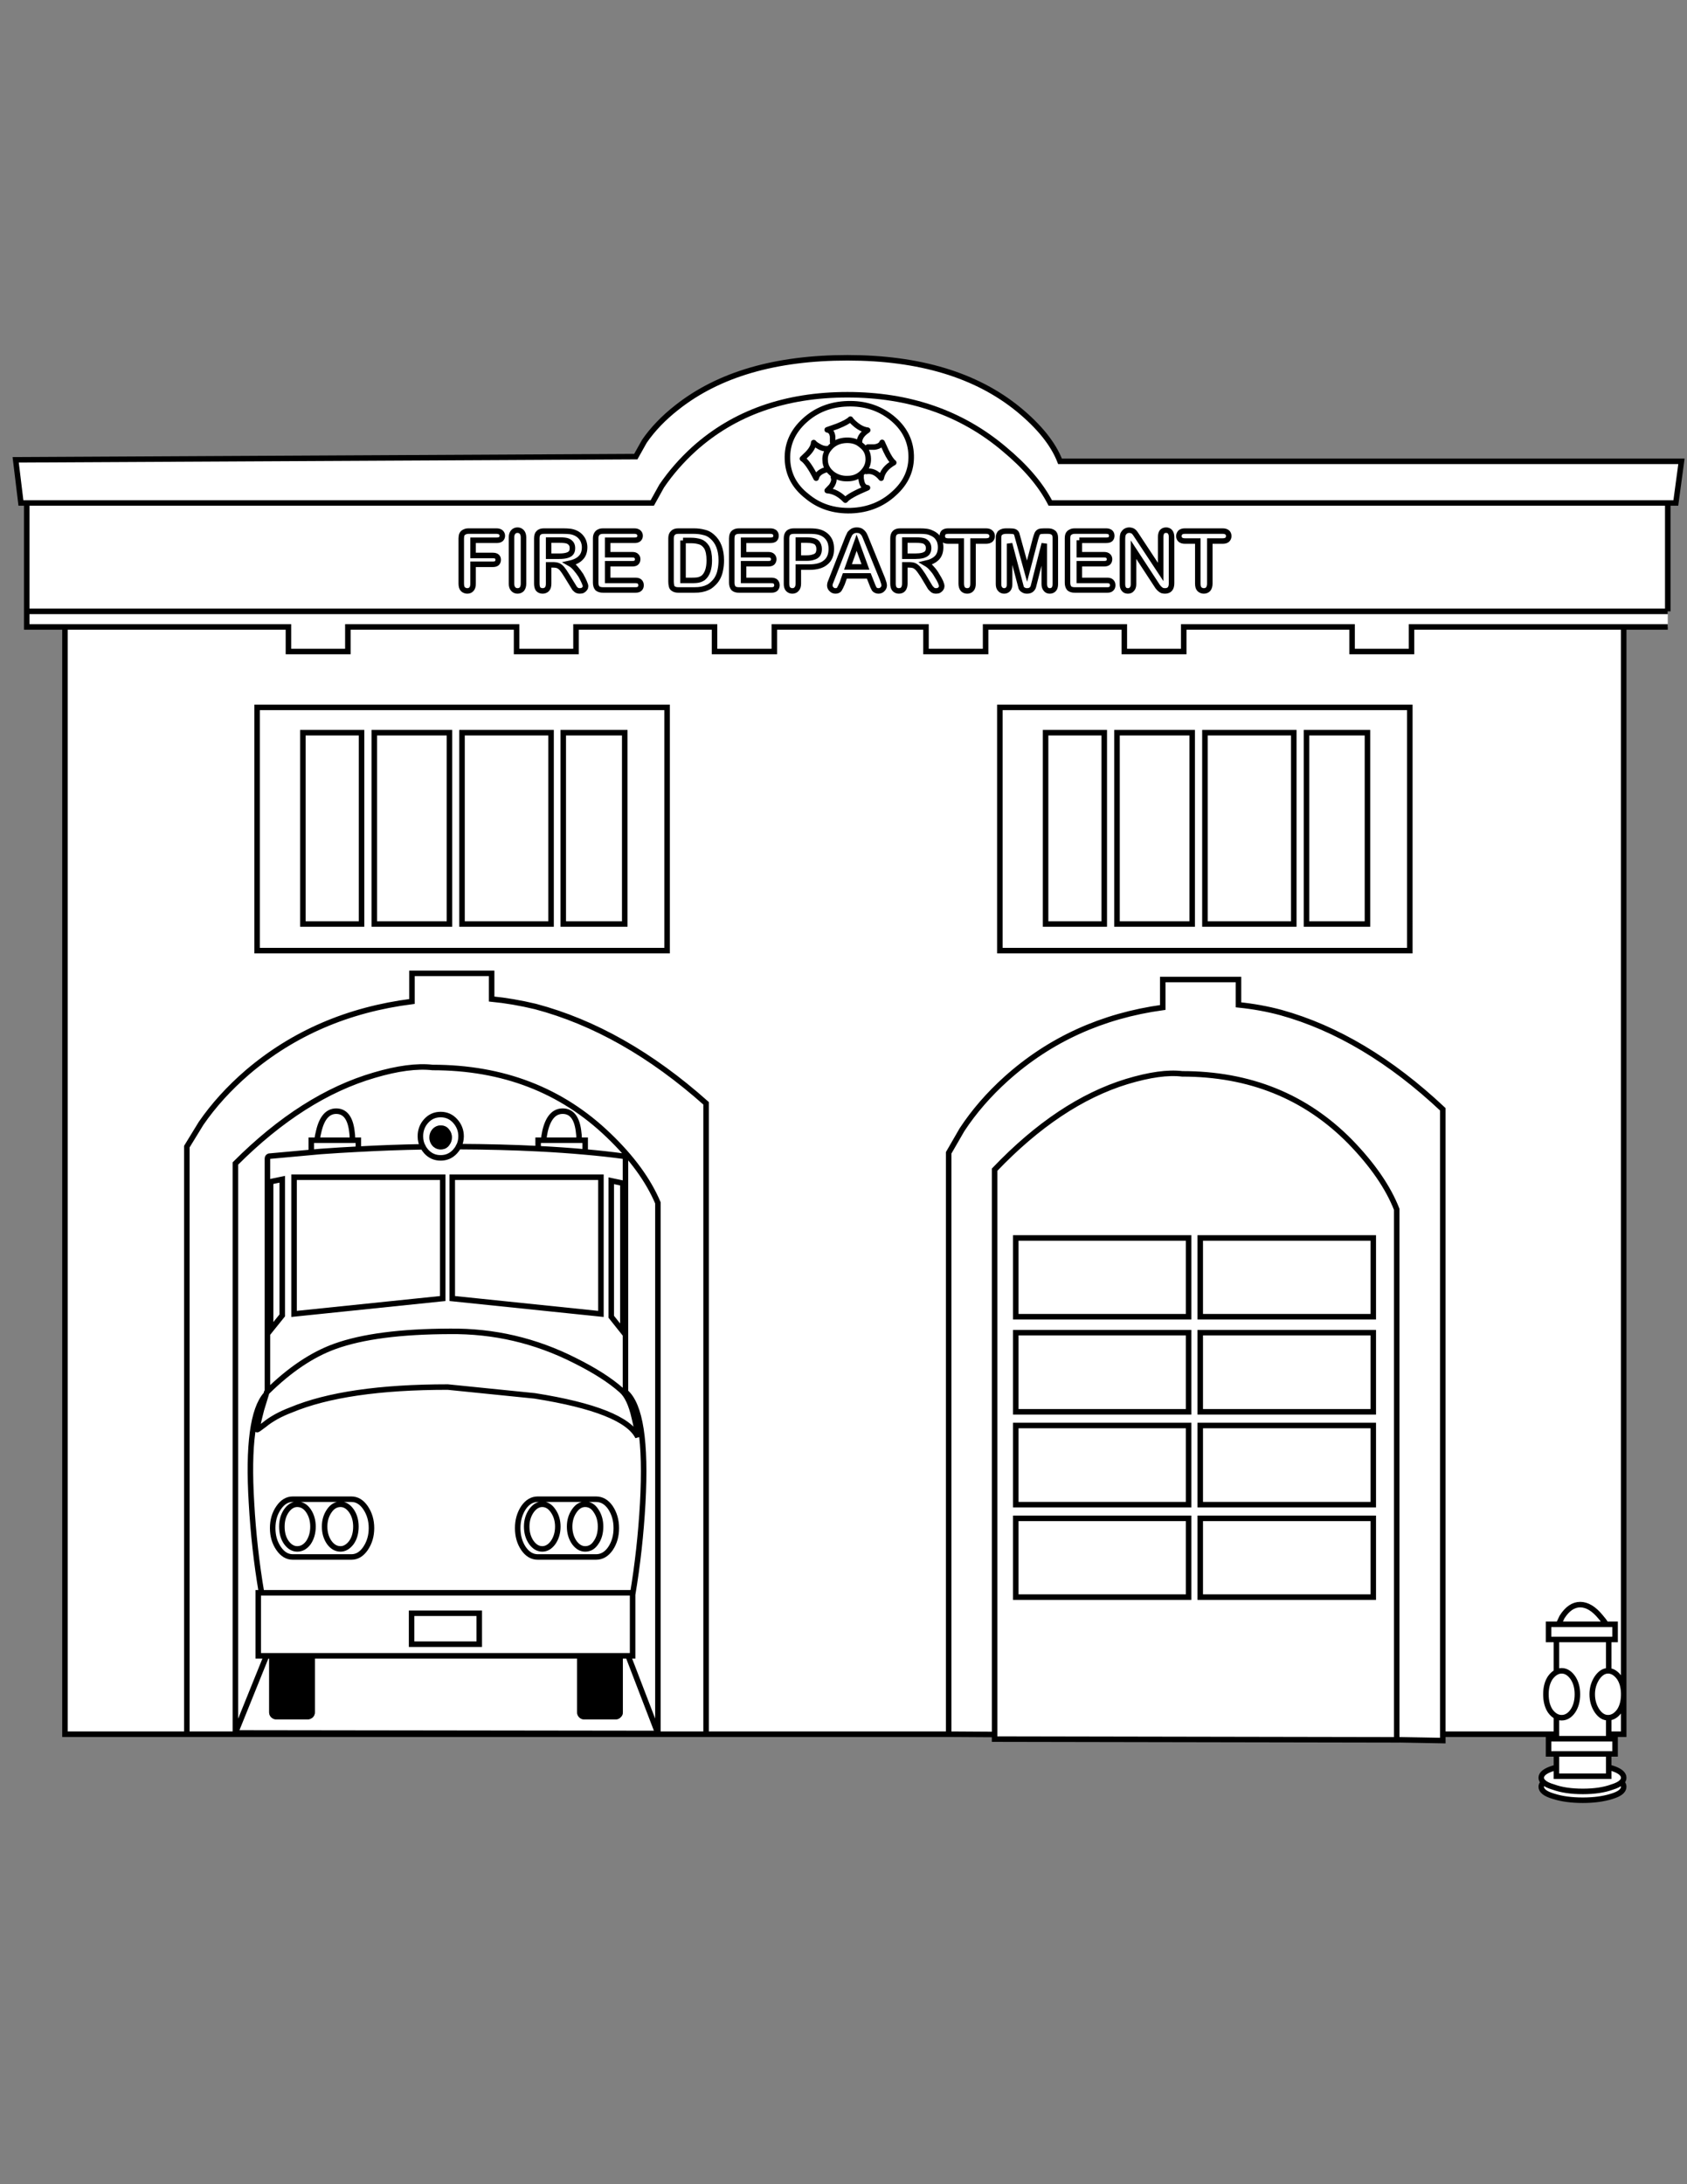 <?xml version="1.0" encoding="iso-8859-1"?>
<!-- Generator: Adobe Illustrator 16.2.0, SVG Export Plug-In . SVG Version: 6.00 Build 0)  -->
<!DOCTYPE svg PUBLIC "-//W3C//DTD SVG 1.1//EN" "http://www.w3.org/Graphics/SVG/1.1/DTD/svg11.dtd">
<svg version="1.1" xmlns="http://www.w3.org/2000/svg" xmlns:xlink="http://www.w3.org/1999/xlink" x="0px" y="0px" width="612px"
	 height="792px" viewBox="0 0 612 792" style="enable-background:new 0 0 612 792;" xml:space="preserve">
<rect x="0" y="0" width="612" height="792" fill="#808080" stroke="none"/>
<g id="fire_x5F_station">
	<g>
		<path style="fill-rule:evenodd;clip-rule:evenodd;fill:#FFFFFF;" d="M9.699,221.683v-39.307h226.935l3.4-6.121
			c3.265-4.806,7.186-9.294,11.765-13.466c14.598-13.103,33.142-19.653,55.629-19.653c22.396,0,41.348,6.551,56.854,19.653
			c7.706,6.393,13.282,12.921,16.729,19.586h224.012H381.011c-3.446-6.665-9.022-13.193-16.729-19.586
			c-15.506-13.103-34.457-19.653-56.854-19.653c-22.488,0-41.031,6.551-55.629,19.653c-4.579,4.171-8.5,8.66-11.765,13.466
			l-3.4,6.121H9.699H7.59l-1.904-15.642l224.963-1.156l3.128-5.577c3.037-4.397,6.959-8.478,11.765-12.241
			c15.188-12.015,35.816-18.021,61.886-18.021c26.068,0,46.742,6.234,62.021,18.701c7.616,6.257,12.648,12.536,15.097,18.838
			h225.439l-2.04,15.098h-2.924v39.307v5.644h-15.981h-76.983v8.909h-21.557v-8.909h-61.07v8.909h-21.558v-8.909h-50.324v8.909
			h-21.626v-8.909h-55.017v8.909h-21.694v-8.909h-50.256v8.909h-21.558v-8.909h-61.206v8.909h-21.558v-8.909H23.571H9.699V221.683
			h595.324H9.699z M344.151,628.834h-88H67.775V415.771l5.168-8.434c4.534-6.573,10.133-12.739,16.797-18.497
			c16.639-14.19,36.542-22.759,59.709-25.706v-10.201h28.902v9.317c5.123,0.499,10.428,1.405,15.913,2.72
			c21.354,5.667,41.982,17.364,61.885,35.091v228.771V400.063c-19.903-17.728-40.531-29.424-61.885-35.091
			c-5.485-1.315-10.79-2.222-15.913-2.72v-9.317h-28.902v10.201c-23.168,2.947-43.071,11.516-59.709,25.706
			c-6.665,5.758-12.264,11.924-16.797,18.497l-5.168,8.434v213.063H23.571V227.327h81.063v8.909h21.558v-8.909h61.206v8.909h21.558
			v-8.909h50.256v8.909h21.694v-8.909h55.017v8.909h21.626v-8.909h50.324v8.909h21.558v-8.909h61.07v8.909h21.557v-8.909h76.983
			v386.58v0.885v14.043h-5.44v1.633h2.312v5.508h-2.312v4.863c0.391,0.093,0.776,0.195,1.156,0.305
			c2.855,0.907,4.284,2.063,4.284,3.469c0,0.599-0.262,1.144-0.782,1.632c0.521,0.509,0.782,1.053,0.782,1.633
			c0,1.45-1.429,2.605-4.284,3.468c-2.993,0.952-6.506,1.428-10.541,1.428c-4.126,0-7.663-0.476-10.609-1.428
			c-2.992-0.862-4.487-2.018-4.487-3.468c0-0.58,0.271-1.124,0.815-1.633c-0.545-0.488-0.815-1.033-0.815-1.632
			c0-1.405,1.495-2.562,4.487-3.469c0.335-0.097,0.675-0.187,1.021-0.271v-4.896h-2.857v-5.508h2.857v-1.633h-41.211v2.313
			l-16.73-0.307V438.485c-3.128-7.979-8.772-16.163-16.933-24.55c-16.141-16.367-36.43-24.551-60.865-24.551
			c-5.17-0.635-11.879,0.295-20.131,2.789c-16.412,5.034-32.394,15.687-47.944,31.963v204.8L344.151,628.834V418.016l4.829-8.365
			c4.352-6.618,9.701-12.784,16.049-18.497c15.822-14.191,34.751-22.805,56.785-25.842v-10.133h27.475v9.181
			c5.349,0.544,10.472,1.474,15.369,2.788c20.265,5.622,39.852,17.319,58.758,35.091v226.596V402.238
			c-18.906-17.772-38.493-29.47-58.758-35.091c-4.897-1.314-10.021-2.244-15.369-2.788v-9.181h-27.475v10.133
			c-22.034,3.037-40.963,11.651-56.785,25.842c-6.348,5.713-11.697,11.879-16.049,18.497l-4.829,8.365V628.834z M135.781,265.683
			h27.271v69.366h-27.271V265.683v69.366h27.271v-69.366H135.781z M109.871,335.048v-69.366h21.286v69.366H109.871h21.286v-69.366
			h-21.286V335.048z M473.975,265.683h22.102v69.366h-22.102V265.683v69.366h22.102v-69.366H473.975z M506.686,630.84v0.034
			l-145.873-0.271v-1.666v-204.8c15.551-16.276,31.532-26.93,47.944-31.963c8.252-2.494,14.961-3.423,20.131-2.789
			c24.436,0,44.725,8.184,60.865,24.551c8.16,8.387,13.805,16.571,16.933,24.55V630.84z M469.351,265.683h-32.234v69.366h32.234
			V265.683v69.366h-32.234v-69.366H469.351z M511.445,256.501H362.718v88.203h148.728V256.501v88.203H362.718v-88.203H511.445z
			 M498.185,511.932h-62.769v-28.697h62.769V511.932v-28.697h-62.769v28.697H498.185z M498.185,477.453h-62.769v-28.563h62.769
			V477.453v-28.563h-62.769v28.563H498.185z M498.185,579.122h-62.769V550.56h62.769V579.122V550.56h-62.769v28.563H498.185z
			 M564.627,594.491h18.974h2.312v-5.508h-3.23h-17.272h-3.64v5.508H564.627h-2.857v-5.508h3.64h17.272h3.23v5.508h-2.312H564.627
			v11.833V594.491z M582.682,588.983c-0.546-0.869-1.214-1.752-2.006-2.652c-2.447-2.993-4.918-4.488-7.413-4.488
			c-2.492,0-4.692,1.495-6.596,4.488l-1.258,2.652l1.258-2.652c1.903-2.993,4.104-4.488,6.596-4.488
			c2.495,0,4.966,1.495,7.413,4.488C581.468,587.231,582.136,588.114,582.682,588.983z M589.041,613.906
			c-0.064-2.206-0.587-4.054-1.564-5.541c-1.151-1.58-2.444-2.418-3.876-2.518c-0.09,0-0.182,0-0.271,0
			c-1.451,0-2.766,0.84-3.945,2.518c-1.178,1.768-1.768,3.763-1.768,5.983c0,2.268,0.59,4.285,1.768,6.053
			c1.134,1.632,2.448,2.448,3.945,2.448c0.091,0,0.182,0,0.271,0c1.474-0.095,2.766-0.91,3.876-2.448
			c0.978-1.487,1.5-3.357,1.564-5.61c-0.064,2.253-0.587,4.123-1.564,5.61c-1.11,1.538-2.402,2.354-3.876,2.448
			c-0.09,0-0.181,0-0.271,0c-1.497,0-2.812-0.816-3.945-2.448c-1.178-1.768-1.768-3.785-1.768-6.053c0-2.221,0.59-4.216,1.768-5.983
			c1.18-1.678,2.494-2.518,3.945-2.518c0.09,0,0.182,0,0.271,0c1.432,0.1,2.725,0.938,3.876,2.518
			C588.454,609.853,588.977,611.7,589.041,613.906z M570.61,608.365c-1.178-1.678-2.538-2.518-4.08-2.518
			c-0.664,0-1.298,0.159-1.903,0.477c-0.8,0.405-1.548,1.086-2.245,2.041c-1.042,1.586-1.563,3.58-1.563,5.983
			c0,2.448,0.521,4.466,1.563,6.053c0.681,0.941,1.43,1.611,2.245,2.006c0.598,0.295,1.232,0.442,1.903,0.442
			c1.587,0,2.947-0.816,4.08-2.448c1.09-1.633,1.633-3.65,1.633-6.053C572.243,611.991,571.7,609.996,570.61,608.365
			c1.09,1.631,1.633,3.626,1.633,5.983c0,2.402-0.543,4.42-1.633,6.053c-1.133,1.632-2.493,2.448-4.08,2.448
			c-0.671,0-1.306-0.147-1.903-0.442c-0.815-0.395-1.564-1.064-2.245-2.006c-1.042-1.587-1.563-3.604-1.563-6.053
			c0-2.403,0.521-4.397,1.563-5.983c0.697-0.955,1.445-1.636,2.245-2.041c0.605-0.317,1.239-0.477,1.903-0.477
			C568.072,605.848,569.433,606.688,570.61,608.365z M564.627,622.407v6.427V622.407z M583.601,628.834v-5.984V628.834z
			 M583.601,630.467h-18.974H583.601z M564.627,640.871v3.196h18.974v-3.229v3.229h-18.974V640.871z M559.935,646.243
			c0.731,0.685,1.955,1.274,3.672,1.769c2.856,1.042,6.394,1.564,10.609,1.564c4.17,0,7.685-0.522,10.541-1.564
			c1.639-0.494,2.807-1.084,3.502-1.769c-0.695,0.685-1.863,1.274-3.502,1.769c-2.856,1.042-6.371,1.564-10.541,1.564
			c-4.216,0-7.753-0.522-10.609-1.564C561.89,647.518,560.666,646.928,559.935,646.243z M564.627,635.975h18.974H564.627z
			 M583.601,605.848v-11.356V605.848z M498.185,545.595h-62.769v-28.698h62.769V545.595v-28.698h-62.769v28.698H498.185z
			 M391.552,195.908v5.236h8.977c0.68,0,1.18,0.159,1.497,0.476c0.317,0.272,0.476,0.658,0.476,1.156
			c0,0.499-0.158,0.907-0.476,1.224c-0.317,0.271-0.817,0.408-1.497,0.408h-8.977v6.053h10.134c0.68,0,1.178,0.159,1.495,0.477
			c0.317,0.316,0.476,0.748,0.476,1.292c0,0.499-0.158,0.907-0.476,1.224c-0.317,0.317-0.815,0.476-1.495,0.476H389.92
			c-0.907,0-1.588-0.204-2.04-0.612c-0.408-0.499-0.612-1.179-0.612-2.04v-16.05c0-0.635,0.09-1.133,0.271-1.496
			c0.183-0.363,0.476-0.634,0.885-0.816c0.362-0.227,0.861-0.34,1.496-0.34h11.356c0.68,0,1.202,0.159,1.564,0.476
			c0.317,0.317,0.476,0.726,0.476,1.225s-0.158,0.907-0.476,1.224c-0.317,0.271-0.838,0.408-1.564,0.408H391.552h9.725
			c0.727,0,1.247-0.136,1.564-0.408c0.317-0.317,0.476-0.726,0.476-1.224s-0.158-0.907-0.476-1.225
			c-0.362-0.317-0.885-0.476-1.564-0.476H389.92c-0.635,0-1.134,0.113-1.496,0.34c-0.409,0.182-0.702,0.453-0.885,0.816
			c-0.182,0.363-0.271,0.861-0.271,1.496v16.05c0,0.861,0.204,1.542,0.612,2.04c0.452,0.408,1.133,0.612,2.04,0.612h11.766
			c0.68,0,1.178-0.159,1.495-0.476c0.317-0.317,0.476-0.726,0.476-1.224c0-0.544-0.158-0.975-0.476-1.292
			c-0.317-0.318-0.815-0.477-1.495-0.477h-10.134v-6.053h8.977c0.68,0,1.18-0.136,1.497-0.408c0.317-0.317,0.476-0.725,0.476-1.224
			c0-0.499-0.158-0.884-0.476-1.156c-0.317-0.317-0.817-0.476-1.497-0.476h-8.977V195.908z M412.089,193.8l8.978,13.601v-12.649
			c0-0.816,0.158-1.451,0.476-1.904c0.363-0.408,0.862-0.611,1.496-0.611c0.59,0,1.066,0.204,1.429,0.611
			c0.363,0.454,0.544,1.088,0.544,1.904v16.73c0,1.858-0.793,2.788-2.381,2.788c-0.317,0-0.657-0.045-1.02-0.136
			c-0.272-0.135-0.544-0.316-0.815-0.544c-0.228-0.181-0.5-0.476-0.817-0.884l-8.771-13.397v12.514c0,0.816-0.205,1.428-0.612,1.836
			c-0.317,0.408-0.794,0.611-1.428,0.611c-0.635,0-1.112-0.204-1.43-0.611c-0.362-0.409-0.543-1.02-0.543-1.836v-16.458
			c0-0.635,0.067-1.179,0.203-1.632c0.228-0.453,0.522-0.816,0.885-1.088c0.408-0.272,0.885-0.408,1.428-0.408
			c0.272,0,0.612,0.067,1.021,0.204c0.227,0.09,0.454,0.249,0.68,0.476C411.637,193.143,411.863,193.438,412.089,193.8
			c-0.226-0.363-0.452-0.658-0.68-0.884c-0.226-0.227-0.453-0.386-0.68-0.476c-0.408-0.136-0.748-0.204-1.021-0.204
			c-0.543,0-1.02,0.135-1.428,0.408c-0.362,0.272-0.657,0.635-0.885,1.088c-0.136,0.454-0.203,0.997-0.203,1.632v16.458
			c0,0.816,0.181,1.428,0.543,1.836c0.317,0.408,0.795,0.611,1.43,0.611c0.634,0,1.11-0.204,1.428-0.611
			c0.407-0.409,0.612-1.02,0.612-1.836v-12.514l8.771,13.397c0.317,0.408,0.59,0.703,0.817,0.884
			c0.271,0.228,0.543,0.409,0.815,0.544c0.362,0.091,0.702,0.136,1.02,0.136c1.588,0,2.381-0.929,2.381-2.788v-16.73
			c0-0.816-0.181-1.451-0.544-1.904c-0.362-0.408-0.839-0.611-1.429-0.611c-0.634,0-1.133,0.204-1.496,0.611
			c-0.317,0.454-0.476,1.088-0.476,1.904v12.649L412.089,193.8z M429.839,192.576h13.737c0.726,0,1.293,0.181,1.7,0.544
			c0.317,0.317,0.476,0.748,0.476,1.292c0,0.499-0.181,0.93-0.543,1.292c-0.362,0.317-0.907,0.476-1.633,0.476h-4.692v15.438
			c0,0.861-0.204,1.542-0.612,2.041c-0.408,0.408-0.93,0.611-1.563,0.611c-0.59,0-1.111-0.204-1.564-0.611
			c-0.408-0.409-0.612-1.089-0.612-2.041V196.18h-4.692c-0.681,0-1.224-0.159-1.632-0.476c-0.362-0.362-0.544-0.793-0.544-1.292
			c0-0.499,0.182-0.952,0.544-1.36C428.615,192.735,429.158,192.576,429.839,192.576c-0.681,0-1.224,0.159-1.632,0.476
			c-0.362,0.408-0.544,0.861-0.544,1.36c0,0.499,0.182,0.93,0.544,1.292c0.408,0.317,0.951,0.476,1.632,0.476h4.692v15.438
			c0,0.952,0.204,1.632,0.612,2.041c0.453,0.408,0.975,0.611,1.564,0.611c0.634,0,1.155-0.204,1.563-0.611
			c0.408-0.499,0.612-1.179,0.612-2.041V196.18h4.692c0.726,0,1.271-0.159,1.633-0.476c0.362-0.362,0.543-0.793,0.543-1.292
			c0-0.544-0.158-0.974-0.476-1.292c-0.407-0.363-0.975-0.544-1.7-0.544H429.839z M339.73,194.412
			c0.5,0.545,0.885,1.156,1.157,1.836c0.228,0.725,0.34,1.451,0.34,2.176c0,1.632-0.432,2.902-1.292,3.808
			c-0.906,0.953-2.267,1.632-4.081,2.04c0.861,0.499,1.586,1.111,2.176,1.836c0.726,0.771,1.339,1.61,1.837,2.517
			c0.634,0.997,1.088,1.813,1.36,2.448c0.272,0.68,0.408,1.179,0.408,1.496c0,0.272-0.091,0.544-0.272,0.816
			s-0.431,0.499-0.748,0.68c-0.226,0.136-0.565,0.204-1.02,0.204c-0.545,0-0.953-0.113-1.225-0.34
			c-0.316-0.271-0.611-0.566-0.884-0.884l-2.652-4.42c-0.815-1.224-1.383-2.018-1.7-2.38c-0.499-0.544-0.997-0.929-1.496-1.156
			c-0.499-0.181-1.134-0.271-1.904-0.271h-1.495v6.8c0,0.861-0.205,1.542-0.612,2.041c-0.363,0.408-0.885,0.611-1.565,0.611
			c-0.633,0-1.155-0.226-1.563-0.68c-0.363-0.408-0.544-1.065-0.544-1.972v-16.39c0-0.907,0.204-1.564,0.612-1.972
			c0.407-0.454,1.065-0.68,1.973-0.68h7.071c0.999,0,1.814,0.045,2.449,0.135c0.68,0.091,1.291,0.272,1.836,0.545
			C338.575,193.528,339.188,193.913,339.73,194.412c-0.543-0.499-1.155-0.884-1.835-1.155c-0.545-0.272-1.156-0.454-1.836-0.545
			c-0.635-0.09-1.45-0.135-2.449-0.135h-7.071c-0.907,0-1.565,0.227-1.973,0.68c-0.408,0.408-0.612,1.065-0.612,1.972v16.39
			c0,0.907,0.181,1.564,0.544,1.972c0.408,0.454,0.931,0.68,1.563,0.68c0.681,0,1.202-0.204,1.565-0.611
			c0.407-0.499,0.612-1.179,0.612-2.041v-6.8h1.495c0.771,0,1.405,0.09,1.904,0.271c0.499,0.227,0.997,0.612,1.496,1.156
			c0.317,0.363,0.885,1.156,1.7,2.38l2.652,4.42c0.272,0.317,0.567,0.612,0.884,0.884c0.271,0.227,0.68,0.34,1.225,0.34
			c0.454,0,0.794-0.068,1.02-0.204c0.317-0.182,0.566-0.408,0.748-0.68s0.272-0.544,0.272-0.816c0-0.317-0.136-0.816-0.408-1.496
			c-0.272-0.634-0.727-1.451-1.36-2.448c-0.498-0.907-1.111-1.746-1.837-2.517c-0.59-0.725-1.314-1.337-2.176-1.836
			c1.814-0.408,3.175-1.087,4.081-2.04c0.86-0.906,1.292-2.176,1.292-3.808c0-0.725-0.112-1.451-0.34-2.176
			C340.615,195.568,340.23,194.957,339.73,194.412z M342.315,195.704c-0.317-0.362-0.476-0.793-0.476-1.292
			c0-0.544,0.158-0.997,0.476-1.36c0.408-0.317,0.952-0.476,1.633-0.476h13.736c0.771,0,1.338,0.181,1.7,0.544
			c0.362,0.317,0.545,0.748,0.545,1.292c0,0.499-0.183,0.93-0.545,1.292c-0.408,0.317-0.974,0.476-1.7,0.476h-4.692v15.438
			c0,0.952-0.203,1.632-0.611,2.041c-0.364,0.408-0.862,0.611-1.497,0.611c-0.634,0-1.155-0.204-1.563-0.611
			c-0.409-0.499-0.612-1.179-0.612-2.041V196.18h-4.76C343.268,196.18,342.724,196.021,342.315,195.704
			c0.408,0.317,0.952,0.476,1.633,0.476h4.76v15.438c0,0.861,0.203,1.542,0.612,2.041c0.408,0.408,0.93,0.611,1.563,0.611
			c0.635,0,1.133-0.204,1.497-0.611c0.408-0.409,0.611-1.089,0.611-2.041V196.18h4.692c0.727,0,1.292-0.159,1.7-0.476
			c0.362-0.362,0.545-0.793,0.545-1.292c0-0.544-0.183-0.974-0.545-1.292c-0.362-0.363-0.929-0.544-1.7-0.544h-13.736
			c-0.681,0-1.225,0.159-1.633,0.476c-0.317,0.363-0.476,0.816-0.476,1.36C341.84,194.911,341.998,195.342,342.315,195.704z
			 M362.989,193.12c0.498-0.363,1.156-0.544,1.973-0.544h1.291c0.817,0,1.405,0.068,1.77,0.204c0.407,0.181,0.68,0.453,0.815,0.816
			l3.74,13.533l3.061-11.697c0.226-0.771,0.43-1.383,0.612-1.836c0.182-0.363,0.453-0.635,0.815-0.816
			c0.362-0.136,0.952-0.204,1.768-0.204h1.36c0.816,0,1.452,0.181,1.904,0.544c0.498,0.317,0.748,0.952,0.748,1.904v16.798
			c0,0.816-0.181,1.428-0.543,1.836c-0.363,0.408-0.862,0.611-1.497,0.611c-0.59,0-1.043-0.204-1.36-0.611
			c-0.407-0.454-0.612-1.066-0.612-1.836v-14.689l-3.943,15.506c-0.092,0.408-0.34,0.793-0.748,1.155
			c-0.363,0.317-0.885,0.476-1.564,0.476c-0.545,0-0.975-0.113-1.292-0.34c-0.363-0.181-0.634-0.453-0.816-0.816l-4.217-15.981
			v14.689c0,0.816-0.181,1.428-0.543,1.836c-0.362,0.408-0.838,0.611-1.428,0.611s-1.065-0.204-1.43-0.611
			c-0.407-0.409-0.61-1.02-0.61-1.836v-16.798C362.242,194.072,362.491,193.438,362.989,193.12
			c-0.498,0.317-0.747,0.952-0.747,1.904v16.798c0,0.816,0.203,1.428,0.61,1.836c0.364,0.408,0.84,0.611,1.43,0.611
			s1.065-0.204,1.428-0.611c0.362-0.409,0.543-1.02,0.543-1.836v-14.689l4.217,15.981c0.183,0.363,0.453,0.635,0.816,0.816
			c0.317,0.227,0.747,0.34,1.292,0.34c0.68,0,1.201-0.159,1.564-0.476c0.408-0.362,0.656-0.748,0.748-1.155l3.943-15.506v14.689
			c0,0.771,0.205,1.383,0.612,1.836c0.317,0.408,0.771,0.611,1.36,0.611c0.635,0,1.134-0.204,1.497-0.611
			c0.362-0.409,0.543-1.02,0.543-1.836v-16.798c0-0.952-0.25-1.586-0.748-1.904c-0.452-0.363-1.088-0.544-1.904-0.544h-1.36
			c-0.815,0-1.405,0.068-1.768,0.204c-0.362,0.181-0.634,0.453-0.815,0.816c-0.183,0.453-0.387,1.065-0.612,1.836l-3.061,11.697
			l-3.74-13.533c-0.136-0.363-0.408-0.635-0.815-0.816c-0.364-0.136-0.952-0.204-1.77-0.204h-1.291
			C364.146,192.576,363.487,192.757,362.989,193.12z M336.468,197.201c-0.363-0.499-0.772-0.839-1.226-1.021
			c-0.588-0.227-1.587-0.34-2.992-0.34h-4.011v5.848h3.875c0.998,0,1.86-0.09,2.585-0.271c0.681-0.181,1.224-0.476,1.631-0.885
			c0.364-0.453,0.545-1.042,0.545-1.768C336.875,198.129,336.739,197.608,336.468,197.201c0.271,0.408,0.407,0.929,0.407,1.564
			c0,0.725-0.181,1.315-0.545,1.768c-0.407,0.409-0.95,0.704-1.631,0.885c-0.725,0.181-1.587,0.271-2.585,0.271h-3.875v-5.848h4.011
			c1.405,0,2.404,0.113,2.992,0.34C335.695,196.362,336.104,196.702,336.468,197.201z M311.849,160.954
			c0.237,0.16,0.465,0.341,0.68,0.544c1.587,1.224,2.404,2.811,2.449,4.76c0.091,1.904-0.612,3.604-2.109,5.101
			c-1.405,1.45-3.195,2.176-5.372,2.176c-2.131,0.09-4.035-0.521-5.712-1.836c-0.59-0.499-1.066-1.02-1.428-1.564
			c-2.493,0.589-3.922,1.677-4.285,3.264c-1.995-3.899-3.649-6.257-4.964-7.073l1.836-1.768c1.405-1.451,2.153-2.811,2.244-4.081
			c0.363,0.453,0.929,0.884,1.7,1.292c1.36,0.861,2.675,1.134,3.944,0.816c0.227-0.227,0.431-0.453,0.612-0.68
			c1.45-1.405,3.287-2.153,5.508-2.244C308.909,159.584,310.541,160.015,311.849,160.954c-0.316-1.814,0.658-3.469,2.925-4.965
			c-1.496-0.182-2.993-0.907-4.488-2.176c-0.907-0.771-1.497-1.383-1.768-1.836c-0.682,0.725-2.268,1.586-4.762,2.584l-3.672,1.292
			c1.133,0.181,1.791,0.997,1.972,2.448v2.041v-2.041c-0.181-1.451-0.838-2.267-1.972-2.448l3.672-1.292
			c2.494-0.998,4.081-1.859,4.762-2.584c0.271,0.453,0.86,1.065,1.768,1.836c1.495,1.269,2.992,1.994,4.488,2.176
			C312.507,157.485,311.532,159.14,311.849,160.954c-1.308-0.938-2.939-1.369-4.896-1.292c-2.222,0.091-4.058,0.839-5.508,2.244
			c-0.181,0.227-0.386,0.454-0.612,0.68c-1.269,0.317-2.584,0.045-3.944-0.816c-0.771-0.408-1.337-0.839-1.7-1.292
			c-0.091,1.27-0.839,2.629-2.244,4.081l-1.836,1.768c1.315,0.816,2.969,3.174,4.964,7.073c0.363-1.587,1.792-2.675,4.285-3.264
			c0.362,0.544,0.838,1.065,1.428,1.564c1.677,1.315,3.582,1.927,5.712,1.836c2.177,0,3.967-0.726,5.372-2.176
			c1.497-1.497,2.2-3.197,2.109-5.101c-0.045-1.95-0.862-3.537-2.449-4.76C312.313,161.295,312.086,161.114,311.849,160.954z
			 M314.229,170.95c2.04-0.362,3.854,0.454,5.44,2.449c0.454-2.313,1.973-4.194,4.558-5.645c-0.817-0.635-1.747-2.04-2.788-4.216
			c-0.137-0.317-0.612-1.36-1.43-3.129c-0.361,0.953-1.314,1.519-2.855,1.7h-2.313h2.313c1.541-0.181,2.494-0.748,2.855-1.7
			c0.817,1.769,1.293,2.812,1.43,3.129c1.041,2.176,1.971,3.582,2.788,4.216c-2.585,1.451-4.104,3.332-4.558,5.645
			C318.083,171.403,316.269,170.587,314.229,170.95z M291.854,152.521c-4.307,3.944-6.37,8.614-6.188,14.009
			c0.181,5.396,2.539,9.861,7.072,13.397c4.398,3.672,9.726,5.418,15.982,5.236c6.167-0.226,11.379-2.312,15.641-6.256
			c4.308-3.854,6.37-8.479,6.188-13.873c-0.181-5.395-2.561-9.929-7.141-13.601c-4.488-3.537-9.792-5.214-15.913-5.033
			C301.33,146.581,296.116,148.622,291.854,152.521c4.262-3.899,9.476-5.939,15.642-6.121c6.121-0.181,11.425,1.496,15.913,5.033
			c4.58,3.672,6.96,8.206,7.141,13.601c0.182,5.395-1.881,10.02-6.188,13.873c-4.262,3.944-9.474,6.03-15.641,6.256
			c-6.257,0.182-11.584-1.564-15.982-5.236c-4.533-3.537-6.891-8.002-7.072-13.397C285.485,161.135,287.548,156.465,291.854,152.521
			z M302.328,172.99c0.408,0.907,0.159,2.018-0.749,3.333l-1.496,1.564c2.357,0.181,4.556,1.337,6.596,3.468
			c0.816-1.088,3.492-2.584,8.025-4.488c-1.088-0.091-1.791-0.816-2.107-2.177c-0.228-0.952-0.295-1.632-0.205-2.04
			c-0.09,0.408-0.022,1.088,0.205,2.04c0.316,1.36,1.02,2.086,2.107,2.177c-4.533,1.904-7.209,3.4-8.025,4.488
			c-2.04-2.131-4.239-3.287-6.596-3.468l1.496-1.564C302.486,175.007,302.735,173.897,302.328,172.99z M300.832,162.585
			c-1.088,1.27-1.587,2.675-1.496,4.216c0,1.224,0.34,2.335,1.02,3.333c-0.68-0.998-1.02-2.108-1.02-3.333
			C299.245,165.26,299.744,163.855,300.832,162.585z M289.61,195.84v6.528h2.924c1.042,0,1.881-0.113,2.516-0.34
			c0.726-0.182,1.27-0.521,1.633-1.021c0.316-0.499,0.475-1.133,0.475-1.904c0-0.952-0.271-1.723-0.815-2.313
			c-0.635-0.634-1.905-0.952-3.809-0.952H289.61h2.924c1.904,0,3.174,0.317,3.809,0.952c0.544,0.59,0.815,1.36,0.815,2.313
			c0,0.771-0.159,1.405-0.475,1.904c-0.363,0.499-0.907,0.839-1.633,1.021c-0.635,0.227-1.474,0.34-2.516,0.34h-2.924V195.84z
			 M288.046,192.576h5.577c1.632,0,2.879,0.135,3.74,0.408s1.609,0.68,2.244,1.224s1.133,1.224,1.497,2.04
			c0.316,0.816,0.475,1.746,0.475,2.789c0,2.176-0.68,3.808-2.04,4.896c-1.314,1.134-3.287,1.7-5.916,1.7h-4.013v5.985
			c0,0.907-0.204,1.564-0.612,1.972c-0.362,0.454-0.884,0.68-1.564,0.68c-0.635,0-1.156-0.226-1.564-0.68
			c-0.363-0.408-0.544-1.042-0.544-1.904v-16.458c0-0.907,0.227-1.586,0.68-2.04C286.459,192.78,287.139,192.576,288.046,192.576
			c-0.907,0-1.587,0.204-2.04,0.612c-0.454,0.454-0.68,1.133-0.68,2.04v16.458c0,0.861,0.181,1.496,0.544,1.904
			c0.408,0.454,0.929,0.68,1.564,0.68c0.68,0,1.202-0.226,1.564-0.68c0.409-0.408,0.612-1.065,0.612-1.972v-5.985h4.013
			c2.629,0,4.602-0.566,5.916-1.7c1.36-1.088,2.04-2.72,2.04-4.896c0-1.043-0.159-1.972-0.475-2.789
			c-0.363-0.816-0.862-1.496-1.497-2.04s-1.383-0.952-2.244-1.224s-2.108-0.408-3.74-0.408H288.046z M308.313,193.46
			c0.317-0.362,0.657-0.657,1.021-0.884c0.454-0.227,0.93-0.34,1.428-0.34c0.635,0,1.156,0.113,1.564,0.34
			c0.362,0.227,0.68,0.521,0.952,0.884c0.181,0.227,0.386,0.612,0.611,1.156l6.257,15.369c0.408,1.088,0.612,1.859,0.612,2.313
			c0,0.499-0.204,0.952-0.612,1.36c-0.362,0.408-0.861,0.611-1.496,0.611c-0.316,0-0.611-0.068-0.884-0.204
			c-0.228-0.091-0.432-0.249-0.612-0.477c-0.136-0.226-0.295-0.543-0.476-0.951l-1.497-3.809h-8.705l-0.952,2.72
			c-0.499,1.134-0.861,1.859-1.088,2.176c-0.271,0.363-0.725,0.544-1.36,0.544c-0.589,0-1.065-0.204-1.428-0.611
			c-0.408-0.363-0.612-0.816-0.612-1.36c0-0.272,0.045-0.567,0.136-0.885l6.46-16.525
			C307.769,194.571,307.995,194.095,308.313,193.46c-0.317,0.635-0.544,1.111-0.681,1.428l-6.46,16.525
			c-0.091,0.318-0.136,0.612-0.136,0.885c0,0.544,0.204,0.997,0.612,1.36c0.363,0.408,0.839,0.611,1.428,0.611
			c0.635,0,1.088-0.181,1.36-0.544c0.227-0.317,0.59-1.042,1.088-2.176l0.952-2.72h8.705l1.497,3.809
			c0.181,0.408,0.34,0.725,0.476,0.951c0.181,0.228,0.385,0.385,0.612,0.477c0.272,0.136,0.567,0.204,0.884,0.204
			c0.635,0,1.134-0.204,1.496-0.611c0.408-0.409,0.612-0.862,0.612-1.36c0-0.454-0.204-1.225-0.612-2.313l-6.257-15.369
			c-0.226-0.544-0.431-0.93-0.611-1.156c-0.272-0.362-0.59-0.657-0.952-0.884c-0.408-0.227-0.93-0.34-1.564-0.34
			c-0.498,0-0.974,0.113-1.428,0.34C308.97,192.803,308.63,193.098,308.313,193.46z M232.213,194.276
			c0,0.499-0.182,0.907-0.544,1.224c-0.317,0.271-0.816,0.408-1.496,0.408h-9.725v5.236h8.909c0.726,0,1.224,0.159,1.496,0.476
			c0.317,0.272,0.477,0.658,0.477,1.156c0,0.499-0.159,0.907-0.477,1.224c-0.271,0.271-0.77,0.408-1.496,0.408h-8.909v6.053h10.065
			c0.726,0,1.247,0.159,1.564,0.477c0.317,0.316,0.476,0.748,0.476,1.292c0,0.499-0.159,0.907-0.476,1.224
			c-0.317,0.317-0.839,0.476-1.564,0.476h-11.696c-0.907,0-1.61-0.204-2.109-0.612c-0.408-0.499-0.612-1.179-0.612-2.04v-16.05
			c0-0.635,0.113-1.133,0.34-1.496c0.181-0.363,0.453-0.634,0.815-0.816c0.363-0.227,0.885-0.34,1.565-0.34h11.356
			c0.635,0,1.133,0.159,1.496,0.476C232.032,193.369,232.213,193.778,232.213,194.276c0-0.499-0.182-0.907-0.544-1.225
			c-0.363-0.317-0.861-0.476-1.496-0.476h-11.356c-0.68,0-1.202,0.113-1.565,0.34c-0.363,0.182-0.634,0.453-0.815,0.816
			c-0.227,0.363-0.34,0.861-0.34,1.496v16.05c0,0.861,0.204,1.542,0.612,2.04c0.499,0.408,1.202,0.612,2.109,0.612h11.696
			c0.726,0,1.247-0.159,1.564-0.476c0.317-0.317,0.476-0.726,0.476-1.224c0-0.544-0.159-0.975-0.476-1.292
			c-0.317-0.318-0.839-0.477-1.564-0.477h-10.065v-6.053h8.909c0.726,0,1.224-0.136,1.496-0.408
			c0.317-0.317,0.477-0.725,0.477-1.224c0-0.499-0.159-0.884-0.477-1.156c-0.271-0.317-0.77-0.476-1.496-0.476h-8.909v-5.236h9.725
			c0.68,0,1.179-0.136,1.496-0.408C232.032,195.183,232.213,194.775,232.213,194.276z M244.114,193.256
			c0.409-0.454,1.066-0.68,1.973-0.68h5.644c1.315,0,2.562,0.159,3.74,0.476c1.043,0.227,1.995,0.726,2.856,1.496
			c2.222,1.904,3.333,4.783,3.333,8.637c0,1.224-0.113,2.38-0.34,3.468c-0.181,1.043-0.521,2.018-1.02,2.925
			c-0.409,0.771-1.02,1.519-1.836,2.244c-0.635,0.589-1.247,0.998-1.836,1.224c-0.68,0.317-1.405,0.543-2.176,0.68
			c-0.68,0.136-1.564,0.204-2.652,0.204h-5.576c-0.816,0-1.429-0.136-1.836-0.408c-0.408-0.227-0.658-0.544-0.748-0.953
			c-0.136-0.499-0.205-1.065-0.205-1.7v-15.642C243.434,194.321,243.662,193.664,244.114,193.256
			c-0.453,0.408-0.68,1.065-0.68,1.972v15.642c0,0.635,0.068,1.201,0.205,1.7c0.09,0.409,0.34,0.726,0.748,0.953
			c0.408,0.271,1.02,0.408,1.836,0.408h5.576c1.088,0,1.972-0.068,2.652-0.204c0.771-0.136,1.497-0.362,2.176-0.68
			c0.589-0.227,1.202-0.635,1.836-1.224c0.816-0.725,1.428-1.474,1.836-2.244c0.499-0.907,0.839-1.881,1.02-2.925
			c0.227-1.088,0.34-2.244,0.34-3.468c0-3.854-1.111-6.733-3.333-8.637c-0.861-0.77-1.813-1.269-2.856-1.496
			c-1.179-0.317-2.425-0.476-3.74-0.476h-5.644C245.18,192.576,244.523,192.803,244.114,193.256z M247.787,195.977v14.485h3.264
			c0.589,0,1.133-0.022,1.632-0.068c0.271,0,0.703-0.09,1.292-0.271c0.454-0.181,0.839-0.385,1.156-0.612
			c1.451-1.224,2.176-3.332,2.176-6.324c0-2.041-0.317-3.627-0.952-4.761c-0.634-0.998-1.428-1.655-2.38-1.972
			c-0.997-0.317-2.108-0.476-3.332-0.476H247.787h2.856c1.224,0,2.335,0.159,3.332,0.476c0.952,0.317,1.746,0.975,2.38,1.972
			c0.635,1.134,0.952,2.72,0.952,4.761c0,2.992-0.725,5.1-2.176,6.324c-0.317,0.227-0.703,0.431-1.156,0.612
			c-0.589,0.181-1.02,0.271-1.292,0.271c-0.499,0.046-1.043,0.068-1.632,0.068h-3.264V195.977z M281.042,193.052
			c0.317,0.317,0.476,0.726,0.476,1.225s-0.159,0.907-0.476,1.224c-0.317,0.271-0.839,0.408-1.564,0.408h-9.725v5.236h8.977
			c0.68,0,1.179,0.159,1.497,0.476c0.317,0.318,0.476,0.703,0.476,1.156s-0.159,0.861-0.476,1.224
			c-0.318,0.271-0.816,0.408-1.497,0.408h-8.977v6.053h10.065c0.726,0,1.247,0.159,1.564,0.477c0.317,0.362,0.476,0.793,0.476,1.292
			c0,0.454-0.159,0.861-0.476,1.224c-0.317,0.317-0.838,0.476-1.564,0.476h-11.696c-0.907,0-1.587-0.204-2.041-0.612
			c-0.408-0.499-0.612-1.179-0.612-2.04v-16.05c0-0.589,0.091-1.088,0.272-1.496c0.181-0.363,0.453-0.634,0.815-0.816
			c0.409-0.227,0.93-0.34,1.565-0.34h11.356C280.112,192.576,280.634,192.735,281.042,193.052c-0.408-0.317-0.93-0.476-1.564-0.476
			h-11.356c-0.635,0-1.156,0.113-1.565,0.34c-0.362,0.182-0.634,0.453-0.815,0.816c-0.181,0.408-0.272,0.907-0.272,1.496v16.05
			c0,0.861,0.204,1.542,0.612,2.04c0.453,0.408,1.133,0.612,2.041,0.612h11.696c0.726,0,1.247-0.159,1.564-0.476
			c0.317-0.363,0.476-0.771,0.476-1.224c0-0.499-0.159-0.929-0.476-1.292c-0.317-0.318-0.838-0.477-1.564-0.477h-10.065v-6.053
			h8.977c0.68,0,1.179-0.136,1.497-0.408c0.317-0.363,0.476-0.771,0.476-1.224s-0.159-0.838-0.476-1.156
			c-0.318-0.317-0.816-0.476-1.497-0.476h-8.977v-5.236h9.725c0.726,0,1.247-0.136,1.564-0.408c0.317-0.317,0.476-0.726,0.476-1.224
			S281.359,193.369,281.042,193.052z M313.958,205.565l-3.197-8.773l-3.129,8.773H313.958h-6.326l3.129-8.773L313.958,205.565z
			 M226.637,265.683h-22.306v69.366h22.306V265.683v69.366h-22.306v-69.366H226.637z M405.221,265.683v69.366h27.271v-69.366
			H405.221h27.271v69.366h-27.271V265.683z M379.311,265.683v69.366h21.285v-69.366H379.311h21.285v69.366h-21.285V265.683z
			 M242.006,256.501H93.277v88.203h148.729V256.501v88.203H93.277v-88.203H242.006z M181.685,195.5
			c-0.317,0.271-0.839,0.408-1.564,0.408h-8.501v5.509h7.141c0.68,0,1.179,0.135,1.497,0.408s0.476,0.657,0.476,1.156
			s-0.159,0.906-0.476,1.224c-0.317,0.272-0.816,0.408-1.497,0.408h-7.141v7.005c0,0.952-0.204,1.632-0.612,2.041
			c-0.362,0.408-0.861,0.611-1.496,0.611c-0.589,0-1.111-0.204-1.564-0.611c-0.408-0.409-0.612-1.089-0.612-2.041v-16.39
			c0-0.589,0.09-1.088,0.272-1.496c0.181-0.363,0.476-0.634,0.884-0.816c0.408-0.227,0.907-0.34,1.496-0.34h10.133
			c0.68,0,1.201,0.159,1.564,0.476c0.363,0.317,0.544,0.726,0.544,1.225S182.048,195.183,181.685,195.5
			c0.363-0.317,0.544-0.726,0.544-1.224s-0.181-0.907-0.544-1.225c-0.363-0.317-0.884-0.476-1.564-0.476h-10.133
			c-0.589,0-1.088,0.113-1.496,0.34c-0.408,0.182-0.703,0.453-0.884,0.816c-0.182,0.408-0.272,0.907-0.272,1.496v16.39
			c0,0.952,0.204,1.632,0.612,2.041c0.454,0.408,0.975,0.611,1.564,0.611c0.634,0,1.133-0.204,1.496-0.611
			c0.409-0.409,0.612-1.089,0.612-2.041v-7.005h7.141c0.68,0,1.179-0.136,1.497-0.408c0.317-0.318,0.476-0.725,0.476-1.224
			s-0.159-0.884-0.476-1.156s-0.816-0.408-1.497-0.408h-7.141v-5.509h8.501C180.846,195.908,181.368,195.772,181.685,195.5z
			 M186.174,192.916c0.408-0.454,0.929-0.68,1.564-0.68s1.156,0.226,1.564,0.68c0.408,0.453,0.612,1.111,0.612,1.972v16.729
			c0,0.861-0.205,1.542-0.612,2.041c-0.408,0.408-0.929,0.611-1.564,0.611s-1.156-0.226-1.564-0.68
			c-0.408-0.453-0.612-1.11-0.612-1.972v-16.729C185.562,194.027,185.766,193.369,186.174,192.916
			c-0.408,0.453-0.612,1.111-0.612,1.972v16.729c0,0.861,0.204,1.519,0.612,1.972c0.408,0.454,0.929,0.68,1.564,0.68
			s1.156-0.204,1.564-0.611c0.408-0.499,0.612-1.179,0.612-2.041v-16.729c0-0.861-0.205-1.519-0.612-1.972
			c-0.408-0.454-0.929-0.68-1.564-0.68S186.582,192.462,186.174,192.916z M195.354,193.256c0.408-0.454,1.065-0.68,1.972-0.68h7.004
			c0.952,0,1.791,0.045,2.516,0.135c0.68,0.091,1.315,0.272,1.904,0.545c0.635,0.271,1.201,0.657,1.7,1.155
			c0.544,0.545,0.952,1.156,1.225,1.836c0.271,0.725,0.408,1.451,0.408,2.176c0,1.632-0.454,2.902-1.36,3.808
			c-0.861,0.953-2.221,1.632-4.08,2.04c0.816,0.454,1.541,1.066,2.176,1.836c0.635,0.725,1.269,1.564,1.904,2.517
			c0.589,1.088,0.998,1.904,1.224,2.448c0.317,0.726,0.476,1.225,0.476,1.496c0,0.318-0.091,0.59-0.272,0.816
			c-0.181,0.272-0.43,0.499-0.748,0.68c-0.227,0.136-0.589,0.204-1.088,0.204s-0.907-0.113-1.225-0.34
			c-0.408-0.317-0.68-0.612-0.815-0.884l-2.72-4.42c-0.635-1.043-1.179-1.836-1.632-2.38c-0.454-0.544-0.953-0.929-1.497-1.156
			c-0.453-0.181-1.088-0.271-1.904-0.271h-1.497v6.8c0,0.952-0.204,1.632-0.611,2.041c-0.409,0.408-0.93,0.611-1.565,0.611
			c-0.68,0-1.224-0.226-1.632-0.68c-0.317-0.453-0.476-1.11-0.476-1.972v-16.39C194.742,194.276,194.946,193.619,195.354,193.256
			c-0.408,0.362-0.612,1.02-0.612,1.972v16.39c0,0.861,0.159,1.519,0.476,1.972c0.408,0.454,0.952,0.68,1.632,0.68
			c0.635,0,1.156-0.204,1.565-0.611c0.408-0.409,0.611-1.089,0.611-2.041v-6.8h1.497c0.816,0,1.451,0.09,1.904,0.271
			c0.544,0.227,1.043,0.612,1.497,1.156c0.453,0.544,0.997,1.337,1.632,2.38l2.72,4.42c0.135,0.272,0.408,0.566,0.815,0.884
			c0.317,0.227,0.726,0.34,1.225,0.34s0.861-0.068,1.088-0.204c0.317-0.182,0.566-0.408,0.748-0.68
			c0.182-0.227,0.272-0.499,0.272-0.816c0-0.271-0.159-0.77-0.476-1.496c-0.227-0.544-0.635-1.36-1.224-2.448
			c-0.635-0.953-1.269-1.792-1.904-2.517c-0.635-0.771-1.36-1.383-2.176-1.836c1.859-0.408,3.219-1.087,4.08-2.04
			c0.907-0.906,1.36-2.176,1.36-3.808c0-0.725-0.136-1.451-0.408-2.176c-0.272-0.68-0.68-1.292-1.225-1.836
			c-0.499-0.499-1.065-0.884-1.7-1.155c-0.589-0.272-1.224-0.454-1.904-0.545c-0.725-0.09-1.564-0.135-2.516-0.135h-7.004
			C196.42,192.576,195.762,192.803,195.354,193.256z M199.026,195.84v5.848h3.809c1.088,0,1.972-0.09,2.652-0.271
			c0.725-0.181,1.27-0.476,1.632-0.885c0.362-0.408,0.544-0.997,0.544-1.768c0-0.635-0.136-1.156-0.408-1.564
			c-0.318-0.454-0.749-0.794-1.292-1.021c-0.544-0.227-1.542-0.34-2.993-0.34H199.026h3.944c1.451,0,2.449,0.113,2.993,0.34
			c0.544,0.227,0.975,0.567,1.292,1.021c0.271,0.408,0.408,0.929,0.408,1.564c0,0.771-0.182,1.36-0.544,1.768
			c-0.363,0.409-0.907,0.704-1.632,0.885c-0.68,0.181-1.564,0.271-2.652,0.271h-3.809V195.84z M135.781,389.861
			c-17.273,5.033-34.071,15.709-50.392,32.031v206.466l11.289-27.95h-2.992v-22.85h1.19c-1.804-10.618-3.017-21.454-3.639-32.508
			c-1.272-20.974,0.496-34.133,5.304-39.477l0.205-0.714c0.09-0.089,0.181-0.181,0.271-0.272v-84.463
			c0-0.453,0.204-0.748,0.612-0.885l15.301-1.394v-4.387h2.074c0.139-1.114,0.354-2.227,0.646-3.331
			c1.133-4.808,3.241-7.21,6.324-7.21c3.128,0,5.009,2.335,5.645,7.005c0.183,1.185,0.273,2.363,0.272,3.536H130v3.23
			c7.985-0.432,15.794-0.715,23.428-0.851c-0.612-1.154-0.918-2.424-0.918-3.808c0-2.176,0.703-4.035,2.108-5.576
			c1.405-1.542,3.151-2.313,5.237-2.313s3.831,0.771,5.237,2.313c1.45,1.586,2.175,3.445,2.175,5.576
			c0,1.354-0.305,2.602-0.917,3.74c10.319,0.049,19.942,0.299,28.868,0.748v-3.061h1.972c0.123-1.08,0.304-2.19,0.544-3.331
			c1.133-4.808,3.264-7.21,6.392-7.21c3.174,0,5.078,2.335,5.713,7.005c0.182,1.185,0.273,2.363,0.271,3.536h2.176v4.25
			c4.885,0.431,9.509,0.94,13.874,1.53c0.499,0.137,0.748,0.432,0.748,0.885v84.6c5.395,4.624,7.48,18.066,6.256,40.326
			c-0.635,11.29-1.859,22.353-3.672,33.188v22.17h-1.632l10.813,28.154V436.173c-3.491-8.251-9.453-16.411-17.885-24.481
			c-17.047-16.413-38.333-24.619-63.857-24.619C151.264,386.438,144.214,387.367,135.781,389.861
			c8.433-2.494,15.482-3.423,21.15-2.788c25.525,0,46.811,8.206,63.857,24.619c8.433,8.07,14.395,16.23,17.885,24.481v192.389
			l-10.813-28.154h1.632v-22.17c1.813-10.835,3.038-21.897,3.672-33.188c1.224-22.26-0.861-35.702-6.256-40.326v-84.6
			c0-0.453-0.25-0.748-0.748-0.885c-4.365-0.59-8.989-1.1-13.874-1.53v-4.25h-2.176c0.001-1.173-0.089-2.352-0.271-3.536
			c-0.635-4.67-2.539-7.005-5.713-7.005c-3.128,0-5.259,2.402-6.392,7.21c-0.24,1.141-0.422,2.251-0.544,3.331h-1.972v3.061
			c-8.926-0.449-18.549-0.699-28.868-0.748c0.612-1.139,0.917-2.386,0.917-3.74c0-2.131-0.725-3.99-2.175-5.576
			c-1.406-1.542-3.151-2.313-5.237-2.313s-3.832,0.771-5.237,2.313c-1.405,1.541-2.108,3.4-2.108,5.576
			c0,1.384,0.306,2.653,0.918,3.808c-7.634,0.136-15.443,0.419-23.428,0.851v-3.23h-2.108c0.001-1.173-0.089-2.352-0.272-3.536
			c-0.635-4.67-2.517-7.005-5.645-7.005c-3.083,0-5.191,2.402-6.324,7.21c-0.292,1.104-0.508,2.217-0.646,3.331h-2.074v4.387
			l-15.301,1.394c-0.408,0.137-0.612,0.432-0.612,0.885v84.463c-0.09,0.092-0.181,0.184-0.271,0.272l-0.205,0.714
			c-4.808,5.344-6.577,18.503-5.304,39.477c0.622,11.054,1.834,21.89,3.639,32.508h-1.19v22.85h2.992l-11.289,27.95V421.892
			C101.71,405.57,118.508,394.894,135.781,389.861z M167.608,335.048h32.303v-69.366h-32.303V335.048v-69.366h32.303v69.366H167.608
			z M221.741,428.149v49.304l4.217,5.304v-53.725L221.741,428.149l4.217,0.883v53.725l-4.217-5.304V428.149z M212.288,417.709
			c-5.375-0.487-11.064-0.883-17.069-1.189C201.224,416.826,206.913,417.222,212.288,417.709z M210.111,413.459H197.19H210.111z
			 M162.78,415.499c0.771-0.906,1.156-1.926,1.156-3.061c0-1.133-0.385-2.152-1.156-3.06c-0.726-0.861-1.7-1.291-2.924-1.291
			c-1.088,0-2.063,0.43-2.924,1.291c-0.771,0.907-1.156,1.927-1.156,3.06c0,1.18,0.385,2.2,1.156,3.061
			c0.101,0.107,0.203,0.209,0.306,0.307c0.752,0.657,1.625,0.985,2.619,0.985c1.087,0,1.982-0.34,2.687-1.02
			C162.62,415.687,162.699,415.596,162.78,415.499z M153.429,415.839c0.321,0.601,0.718,1.168,1.19,1.7
			c1.405,1.542,3.151,2.313,5.237,2.313s3.831-0.771,5.237-2.313c0.508-0.555,0.928-1.145,1.258-1.768
			c-0.33,0.623-0.75,1.213-1.258,1.768c-1.406,1.542-3.151,2.313-5.237,2.313s-3.832-0.771-5.237-2.313
			C154.146,417.007,153.75,416.439,153.429,415.839z M130,416.689c-4.523,0.23-9.103,0.514-13.737,0.85l-3.332,0.307l3.332-0.307
			C120.898,417.203,125.477,416.92,130,416.689z M96.542,505.573l-1.7,5.543c-1.133,4.398-1.654,6.823-1.564,7.276
			c0,0.136,0.861-0.453,2.584-1.768c2.539-2.086,5.781-3.878,9.726-5.373c13.238-5.531,32.189-8.296,56.853-8.296l31.555,3.195
			c21.716,3.445,34.184,8.41,37.403,14.894c-0.136-1.723-0.567-4.058-1.292-7.005c-1.088-4.851-2.653-8.161-4.693-9.929
			c-4.08-3.628-9.725-7.231-16.933-10.813c-14.236-7.208-29.333-10.722-45.292-10.541c-17.863,0.046-31.758,1.86-41.688,5.44
			c-8.205,2.96-16.365,8.423-24.482,16.39c8.117-7.967,16.278-13.43,24.482-16.39c9.929-3.58,23.825-5.395,41.688-5.44
			c15.958-0.181,31.056,3.333,45.292,10.541c7.208,3.582,12.853,7.186,16.933,10.813c2.04,1.768,3.605,5.078,4.693,9.929
			c0.725,2.947,1.156,5.282,1.292,7.005c-3.219-6.483-15.688-11.448-37.403-14.894l-31.555-3.195
			c-24.664,0-43.615,2.765-56.853,8.296c-3.945,1.495-7.187,3.287-9.726,5.373c-1.723,1.314-2.584,1.903-2.584,1.768
			c-0.09-0.453,0.431-2.878,1.564-7.276L96.542,505.573z M218,426.856h-53.929v44L218,476.434V426.856v49.577l-53.929-5.577v-44H218
			z M160.603,426.856h-53.928v49.577l53.928-5.577V426.856v44l-53.928,5.577v-49.577H160.603z M98.174,428.489v53.725l4.217-5.237
			v-49.372L98.174,428.489l4.217-0.885v49.372l-4.217,5.237V428.489z M107.831,545.459c-1.497,0-2.812,0.793-3.944,2.381
			c-1.088,1.586-1.632,3.49-1.632,5.711c0,2.313,0.544,4.24,1.632,5.78c1.133,1.543,2.448,2.313,3.944,2.313
			c1.586,0,2.947-0.77,4.08-2.313c1.088-1.631,1.632-3.558,1.632-5.78c0-2.176-0.544-4.08-1.632-5.711
			C110.823,546.252,109.463,545.459,107.831,545.459c1.632,0,2.992,0.793,4.08,2.381c1.088,1.631,1.632,3.535,1.632,5.711
			c0,2.223-0.544,4.149-1.632,5.78c-1.133,1.543-2.494,2.313-4.08,2.313c-1.497,0-2.812-0.77-3.944-2.313
			c-1.088-1.54-1.632-3.468-1.632-5.78c0-2.221,0.544-4.125,1.632-5.711C105.02,546.252,106.334,545.459,107.831,545.459z
			 M101.098,561.509c1.405,2.04,3.105,3.06,5.101,3.06h21.286c1.995,0,3.695-1.02,5.1-3.06c1.451-2.131,2.177-4.603,2.177-7.413
			s-0.726-5.282-2.177-7.413c-1.405-2.04-3.105-3.061-5.1-3.061h-21.286c-1.995,0-3.695,1.021-5.101,3.061
			c-1.451,2.085-2.176,4.558-2.176,7.413S99.647,559.423,101.098,561.509c-1.451-2.086-2.176-4.558-2.176-7.413
			s0.726-5.328,2.176-7.413c1.405-2.04,3.105-3.061,5.101-3.061h21.286c1.995,0,3.695,1.021,5.1,3.061
			c1.451,2.131,2.177,4.603,2.177,7.413s-0.726,5.282-2.177,7.413c-1.405,2.04-3.105,3.06-5.1,3.06h-21.286
			C104.204,564.568,102.503,563.549,101.098,561.509z M97.63,600.407h-0.952H97.63v20.539c0,0.633,0.249,1.223,0.748,1.768
			c0.544,0.498,1.156,0.748,1.836,0.748h11.425c0.635,0,1.247-0.25,1.836-0.748c0.499-0.5,0.748-1.088,0.748-1.768v-20.539h95.141
			h-95.141H97.63z M209.364,600.407v20.539c0,0.68,0.249,1.268,0.748,1.768c0.499,0.498,1.088,0.748,1.769,0.748h11.493
			c0.68,0,1.27-0.25,1.769-0.748c0.544-0.5,0.816-1.088,0.816-1.768v-20.539h1.904h-1.904H209.364z M216.232,543.622h-21.149
			c-2.041,0-3.763,1.021-5.168,3.061c-1.406,2.131-2.108,4.603-2.108,7.413c0,2.855,0.703,5.327,2.108,7.413
			c1.405,2.04,3.128,3.06,5.168,3.06h21.149c2.086,0,3.831-1.02,5.236-3.06c1.405-2.086,2.109-4.558,2.109-7.413
			c0-2.811-0.704-5.282-2.109-7.413C220.063,544.643,218.318,543.622,216.232,543.622c2.086,0,3.831,1.021,5.236,3.061
			c1.405,2.131,2.109,4.603,2.109,7.413c0,2.855-0.704,5.327-2.109,7.413c-1.405,2.04-3.15,3.06-5.236,3.06h-21.149
			c-2.041,0-3.763-1.02-5.168-3.06c-1.406-2.086-2.108-4.558-2.108-7.413c0-2.811,0.703-5.282,2.108-7.413
			c1.405-2.04,3.128-3.061,5.168-3.061H216.232z M212.288,545.459c-1.542,0-2.856,0.793-3.944,2.381
			c-1.133,1.631-1.7,3.535-1.7,5.711c0,2.223,0.566,4.149,1.7,5.78c1.134,1.543,2.448,2.313,3.944,2.313
			c1.632,0,2.947-0.77,3.944-2.313c1.088-1.54,1.632-3.468,1.632-5.78c0-2.221-0.544-4.125-1.632-5.711
			C215.235,546.252,213.92,545.459,212.288,545.459c1.632,0,2.947,0.793,3.944,2.381c1.088,1.586,1.632,3.49,1.632,5.711
			c0,2.313-0.544,4.24-1.632,5.78c-0.997,1.543-2.312,2.313-3.944,2.313c-1.496,0-2.811-0.77-3.944-2.313
			c-1.133-1.631-1.7-3.558-1.7-5.78c0-2.176,0.566-4.08,1.7-5.711C209.431,546.252,210.746,545.459,212.288,545.459z
			 M202.359,553.551c0-2.176-0.567-4.08-1.7-5.711c-1.089-1.588-2.403-2.381-3.944-2.381c-1.497,0-2.812,0.793-3.945,2.381
			c-1.133,1.631-1.7,3.535-1.7,5.711c0,2.223,0.567,4.149,1.7,5.78c1.133,1.543,2.448,2.313,3.945,2.313
			c1.496,0,2.811-0.77,3.944-2.313C201.792,557.7,202.359,555.773,202.359,553.551c0,2.223-0.567,4.149-1.7,5.78
			c-1.134,1.543-2.449,2.313-3.944,2.313c-1.497,0-2.812-0.77-3.945-2.313c-1.133-1.631-1.7-3.558-1.7-5.78
			c0-2.176,0.567-4.08,1.7-5.711c1.133-1.588,2.448-2.381,3.945-2.381c1.542,0,2.855,0.793,3.944,2.381
			C201.792,549.471,202.359,551.375,202.359,553.551z M173.864,584.971h-24.55v11.221h24.55V584.971v11.221h-24.55v-11.221H173.864z
			 M119.459,547.84c-1.133,1.631-1.7,3.535-1.7,5.711c0,2.223,0.567,4.149,1.7,5.78c1.134,1.543,2.494,2.313,4.081,2.313
			c1.451,0,2.766-0.77,3.944-2.313c1.088-1.54,1.632-3.468,1.632-5.78c0-2.221-0.544-4.125-1.632-5.711
			c-1.133-1.588-2.448-2.381-3.944-2.381C121.908,545.459,120.548,546.252,119.459,547.84c1.089-1.588,2.449-2.381,4.081-2.381
			c1.496,0,2.811,0.793,3.944,2.381c1.088,1.586,1.632,3.49,1.632,5.711c0,2.313-0.544,4.24-1.632,5.78
			c-1.179,1.543-2.493,2.313-3.944,2.313c-1.586,0-2.947-0.77-4.081-2.313c-1.133-1.631-1.7-3.558-1.7-5.78
			C117.76,551.375,118.327,549.471,119.459,547.84z M127.893,413.459h-12.887H127.893z M368.498,483.234h62.7v28.697h-62.7V483.234
			v28.697h62.7v-28.697H368.498z M431.198,448.891v28.563h-62.7v-28.563H431.198h-62.7v28.563h62.7V448.891z M431.198,516.896
			v28.698h-62.7v-28.698H431.198h-62.7v28.698h62.7V516.896z M229.493,578.237v-0.68H94.876h134.617V578.237z M431.198,579.122
			h-62.7V550.56h62.7V579.122V550.56h-62.7v28.563H431.198z M85.389,628.357l153.285,0.204L85.389,628.357z"/>
		<path style="fill-rule:evenodd;clip-rule:evenodd;" d="M162.78,415.499c-0.081,0.097-0.16,0.188-0.238,0.272
			c-0.704,0.68-1.6,1.02-2.687,1.02c-0.994,0-1.866-0.328-2.619-0.985c-0.103-0.098-0.205-0.199-0.306-0.307
			c-0.771-0.86-1.156-1.881-1.156-3.061c0-1.133,0.385-2.152,1.156-3.06c0.861-0.861,1.836-1.291,2.924-1.291
			c1.224,0,2.199,0.43,2.924,1.291c0.771,0.907,1.156,1.927,1.156,3.06C163.936,413.573,163.551,414.593,162.78,415.499z
			 M114.223,600.407v20.539c0,0.68-0.249,1.268-0.748,1.768c-0.589,0.498-1.201,0.748-1.836,0.748h-11.425
			c-0.68,0-1.292-0.25-1.836-0.748c-0.499-0.545-0.748-1.135-0.748-1.768v-20.539H114.223z M225.958,600.407v20.539
			c0,0.68-0.272,1.268-0.816,1.768c-0.499,0.498-1.088,0.748-1.769,0.748H211.88c-0.68,0-1.27-0.25-1.769-0.748
			c-0.499-0.5-0.748-1.088-0.748-1.768v-20.539H225.958z"/>
		<path style="fill-rule:evenodd;clip-rule:evenodd;fill:none;stroke:#000000;stroke-width:2;" d="M605.022,182.375h2.924
			l2.04-15.098H384.547c-2.448-6.302-7.48-12.581-15.097-18.838c-15.279-12.467-35.953-18.701-62.021-18.701
			c-26.07,0-46.698,6.007-61.886,18.021c-4.806,3.763-8.728,7.843-11.765,12.241l-3.128,5.577L5.686,166.734l1.904,15.642h2.109
			h226.935l3.4-6.121c3.265-4.806,7.186-9.294,11.765-13.466c14.598-13.103,33.142-19.653,55.629-19.653
			c22.396,0,41.348,6.551,56.854,19.653c7.706,6.393,13.282,12.921,16.729,19.586H605.022z M589.041,227.327h15.981
			 M605.022,221.683H9.699v5.644h13.873h81.063v8.909h21.558v-8.909h61.206v8.909h21.558v-8.909h50.256v8.909h21.694v-8.909h55.017
			v8.909h21.626v-8.909h50.324v8.909h21.558v-8.909h61.07v8.909h21.557v-8.909h76.983v386.58v0.885v14.043h-5.44v1.633h2.312v5.508
			h-2.312v4.863c0.391,0.093,0.776,0.195,1.156,0.305c2.855,0.907,4.284,2.063,4.284,3.469c0,0.599-0.262,1.144-0.782,1.632
			c0.521,0.509,0.782,1.053,0.782,1.633c0,1.45-1.429,2.605-4.284,3.468c-2.993,0.952-6.506,1.428-10.541,1.428
			c-4.126,0-7.663-0.476-10.609-1.428c-2.992-0.862-4.487-2.018-4.487-3.468c0-0.58,0.271-1.124,0.815-1.633
			c-0.545-0.488-0.815-1.033-0.815-1.632c0-1.405,1.495-2.562,4.487-3.469c0.335-0.097,0.675-0.187,1.021-0.271v-4.896h-2.857
			v-5.508h2.857v-1.633h-41.211V402.238c-18.906-17.772-38.493-29.47-58.758-35.091c-4.897-1.314-10.021-2.244-15.369-2.788v-9.181
			h-27.475v10.133c-22.034,3.037-40.963,11.651-56.785,25.842c-6.348,5.713-11.697,11.879-16.049,18.497l-4.829,8.365v210.818
			l16.661,0.103v-204.8c15.551-16.276,31.532-26.93,47.944-31.963c8.252-2.494,14.961-3.423,20.131-2.789
			c24.436,0,44.725,8.184,60.865,24.551c8.16,8.387,13.805,16.571,16.933,24.55V630.84l16.73,0.307v-2.313 M605.022,221.683v-39.307
			 M473.975,265.683v69.366h22.102v-69.366H473.975z M469.351,265.683h-32.234v69.366h32.234V265.683z M511.445,256.501H362.718
			v88.203h148.728V256.501z M498.185,511.932h-62.769v-28.697h62.769V511.932z M498.185,477.453h-62.769v-28.563h62.769V477.453z
			 M498.185,579.122h-62.769V550.56h62.769V579.122z M360.813,628.937v1.666l145.873,0.271v-0.034 M564.627,594.491h18.974h2.312
			v-5.508h-3.23h-17.272h-3.64v5.508H564.627v11.833 M582.682,588.983c-0.546-0.869-1.214-1.752-2.006-2.652
			c-2.447-2.993-4.918-4.488-7.413-4.488c-2.492,0-4.692,1.495-6.596,4.488l-1.258,2.652 M589.041,613.906
			c-0.064-2.206-0.587-4.054-1.564-5.541c-1.151-1.58-2.444-2.418-3.876-2.518c-0.09,0-0.182,0-0.271,0
			c-1.451,0-2.766,0.84-3.945,2.518c-1.178,1.768-1.768,3.763-1.768,5.983c0,2.268,0.59,4.285,1.768,6.053
			c1.134,1.632,2.448,2.448,3.945,2.448c0.091,0,0.182,0,0.271,0c1.474-0.095,2.766-0.91,3.876-2.448
			c0.978-1.487,1.5-3.357,1.564-5.61 M570.61,608.365c-1.178-1.678-2.538-2.518-4.08-2.518c-0.664,0-1.298,0.159-1.903,0.477
			c-0.8,0.405-1.548,1.086-2.245,2.041c-1.042,1.586-1.563,3.58-1.563,5.983c0,2.448,0.521,4.466,1.563,6.053
			c0.681,0.941,1.43,1.611,2.245,2.006c0.598,0.295,1.232,0.442,1.903,0.442c1.587,0,2.947-0.816,4.08-2.448
			c1.09-1.633,1.633-3.65,1.633-6.053C572.243,611.991,571.7,609.996,570.61,608.365z M564.627,622.407v6.427 M583.601,628.834
			v-5.984 M583.601,630.467h-18.974 M564.627,640.871v3.196h18.974v-3.229 M559.935,646.243c0.731,0.685,1.955,1.274,3.672,1.769
			c2.856,1.042,6.394,1.564,10.609,1.564c4.17,0,7.685-0.522,10.541-1.564c1.639-0.494,2.807-1.084,3.502-1.769 M564.627,635.975
			h18.974 M583.601,605.848v-11.356 M498.185,545.595h-62.769v-28.698h62.769V545.595z M391.552,195.908v5.236h8.977
			c0.68,0,1.18,0.159,1.497,0.476c0.317,0.272,0.476,0.658,0.476,1.156c0,0.499-0.158,0.907-0.476,1.224
			c-0.317,0.271-0.817,0.408-1.497,0.408h-8.977v6.053h10.134c0.68,0,1.178,0.159,1.495,0.477c0.317,0.316,0.476,0.748,0.476,1.292
			c0,0.499-0.158,0.907-0.476,1.224c-0.317,0.317-0.815,0.476-1.495,0.476H389.92c-0.907,0-1.588-0.204-2.04-0.612
			c-0.408-0.499-0.612-1.179-0.612-2.04v-16.05c0-0.635,0.09-1.133,0.271-1.496c0.183-0.363,0.476-0.634,0.885-0.816
			c0.362-0.227,0.861-0.34,1.496-0.34h11.356c0.68,0,1.202,0.159,1.564,0.476c0.317,0.317,0.476,0.726,0.476,1.225
			s-0.158,0.907-0.476,1.224c-0.317,0.271-0.838,0.408-1.564,0.408H391.552z M412.089,193.8l8.978,13.601v-12.649
			c0-0.816,0.158-1.451,0.476-1.904c0.363-0.408,0.862-0.611,1.496-0.611c0.59,0,1.066,0.204,1.429,0.611
			c0.363,0.454,0.544,1.088,0.544,1.904v16.73c0,1.858-0.793,2.788-2.381,2.788c-0.317,0-0.657-0.045-1.02-0.136
			c-0.272-0.135-0.544-0.316-0.815-0.544c-0.228-0.181-0.5-0.476-0.817-0.884l-8.771-13.397v12.514c0,0.816-0.205,1.428-0.612,1.836
			c-0.317,0.408-0.794,0.611-1.428,0.611c-0.635,0-1.112-0.204-1.43-0.611c-0.362-0.409-0.543-1.02-0.543-1.836v-16.458
			c0-0.635,0.067-1.179,0.203-1.632c0.228-0.453,0.522-0.816,0.885-1.088c0.408-0.272,0.885-0.408,1.428-0.408
			c0.272,0,0.612,0.067,1.021,0.204c0.227,0.09,0.454,0.249,0.68,0.476C411.637,193.143,411.863,193.438,412.089,193.8z
			 M429.839,192.576h13.737c0.726,0,1.293,0.181,1.7,0.544c0.317,0.317,0.476,0.748,0.476,1.292c0,0.499-0.181,0.93-0.543,1.292
			c-0.362,0.317-0.907,0.476-1.633,0.476h-4.692v15.438c0,0.861-0.204,1.542-0.612,2.041c-0.408,0.408-0.93,0.611-1.563,0.611
			c-0.59,0-1.111-0.204-1.564-0.611c-0.408-0.409-0.612-1.089-0.612-2.041V196.18h-4.692c-0.681,0-1.224-0.159-1.632-0.476
			c-0.362-0.362-0.544-0.793-0.544-1.292c0-0.499,0.182-0.952,0.544-1.36C428.615,192.735,429.158,192.576,429.839,192.576z
			 M339.73,194.412c0.5,0.545,0.885,1.156,1.157,1.836c0.228,0.725,0.34,1.451,0.34,2.176c0,1.632-0.432,2.902-1.292,3.808
			c-0.906,0.953-2.267,1.632-4.081,2.04c0.861,0.499,1.586,1.111,2.176,1.836c0.726,0.771,1.339,1.61,1.837,2.517
			c0.634,0.997,1.088,1.813,1.36,2.448c0.272,0.68,0.408,1.179,0.408,1.496c0,0.272-0.091,0.544-0.272,0.816
			s-0.431,0.499-0.748,0.68c-0.226,0.136-0.565,0.204-1.02,0.204c-0.545,0-0.953-0.113-1.225-0.34
			c-0.316-0.271-0.611-0.566-0.884-0.884l-2.652-4.42c-0.815-1.224-1.383-2.018-1.7-2.38c-0.499-0.544-0.997-0.929-1.496-1.156
			c-0.499-0.181-1.134-0.271-1.904-0.271h-1.495v6.8c0,0.861-0.205,1.542-0.612,2.041c-0.363,0.408-0.885,0.611-1.565,0.611
			c-0.633,0-1.155-0.226-1.563-0.68c-0.363-0.408-0.544-1.065-0.544-1.972v-16.39c0-0.907,0.204-1.564,0.612-1.972
			c0.407-0.454,1.065-0.68,1.973-0.68h7.071c0.999,0,1.814,0.045,2.449,0.135c0.68,0.091,1.291,0.272,1.836,0.545
			C338.575,193.528,339.188,193.913,339.73,194.412z M342.315,195.704c-0.317-0.362-0.476-0.793-0.476-1.292
			c0-0.544,0.158-0.997,0.476-1.36c0.408-0.317,0.952-0.476,1.633-0.476h13.736c0.771,0,1.338,0.181,1.7,0.544
			c0.362,0.317,0.545,0.748,0.545,1.292c0,0.499-0.183,0.93-0.545,1.292c-0.408,0.317-0.974,0.476-1.7,0.476h-4.692v15.438
			c0,0.952-0.203,1.632-0.611,2.041c-0.364,0.408-0.862,0.611-1.497,0.611c-0.634,0-1.155-0.204-1.563-0.611
			c-0.409-0.499-0.612-1.179-0.612-2.041V196.18h-4.76C343.268,196.18,342.724,196.021,342.315,195.704z M362.989,193.12
			c0.498-0.363,1.156-0.544,1.973-0.544h1.291c0.817,0,1.405,0.068,1.77,0.204c0.407,0.181,0.68,0.453,0.815,0.816l3.74,13.533
			l3.061-11.697c0.226-0.771,0.43-1.383,0.612-1.836c0.182-0.363,0.453-0.635,0.815-0.816c0.362-0.136,0.952-0.204,1.768-0.204h1.36
			c0.816,0,1.452,0.181,1.904,0.544c0.498,0.317,0.748,0.952,0.748,1.904v16.798c0,0.816-0.181,1.428-0.543,1.836
			c-0.363,0.408-0.862,0.611-1.497,0.611c-0.59,0-1.043-0.204-1.36-0.611c-0.407-0.454-0.612-1.066-0.612-1.836v-14.689
			l-3.943,15.506c-0.092,0.408-0.34,0.793-0.748,1.155c-0.363,0.317-0.885,0.476-1.564,0.476c-0.545,0-0.975-0.113-1.292-0.34
			c-0.363-0.181-0.634-0.453-0.816-0.816l-4.217-15.981v14.689c0,0.816-0.181,1.428-0.543,1.836
			c-0.362,0.408-0.838,0.611-1.428,0.611s-1.065-0.204-1.43-0.611c-0.407-0.409-0.61-1.02-0.61-1.836v-16.798
			C362.242,194.072,362.491,193.438,362.989,193.12z M336.468,197.201c-0.363-0.499-0.772-0.839-1.226-1.021
			c-0.588-0.227-1.587-0.34-2.992-0.34h-4.011v5.848h3.875c0.998,0,1.86-0.09,2.585-0.271c0.681-0.181,1.224-0.476,1.631-0.885
			c0.364-0.453,0.545-1.042,0.545-1.768C336.875,198.129,336.739,197.608,336.468,197.201z M289.61,195.84v6.528h2.924
			c1.042,0,1.881-0.113,2.516-0.34c0.726-0.182,1.27-0.521,1.633-1.021c0.316-0.499,0.475-1.133,0.475-1.904
			c0-0.952-0.271-1.723-0.815-2.313c-0.635-0.634-1.905-0.952-3.809-0.952H289.61z M288.046,192.576h5.577
			c1.632,0,2.879,0.135,3.74,0.408s1.609,0.68,2.244,1.224s1.133,1.224,1.497,2.04c0.316,0.816,0.475,1.746,0.475,2.789
			c0,2.176-0.68,3.808-2.04,4.896c-1.314,1.134-3.287,1.7-5.916,1.7h-4.013v5.985c0,0.907-0.204,1.564-0.612,1.972
			c-0.362,0.454-0.884,0.68-1.564,0.68c-0.635,0-1.156-0.226-1.564-0.68c-0.363-0.408-0.544-1.042-0.544-1.904v-16.458
			c0-0.907,0.227-1.586,0.68-2.04C286.459,192.78,287.139,192.576,288.046,192.576z M308.313,193.46
			c0.317-0.362,0.657-0.657,1.021-0.884c0.454-0.227,0.93-0.34,1.428-0.34c0.635,0,1.156,0.113,1.564,0.34
			c0.362,0.227,0.68,0.521,0.952,0.884c0.181,0.227,0.386,0.612,0.611,1.156l6.257,15.369c0.408,1.088,0.612,1.859,0.612,2.313
			c0,0.499-0.204,0.952-0.612,1.36c-0.362,0.408-0.861,0.611-1.496,0.611c-0.316,0-0.611-0.068-0.884-0.204
			c-0.228-0.091-0.432-0.249-0.612-0.477c-0.136-0.226-0.295-0.543-0.476-0.951l-1.497-3.809h-8.705l-0.952,2.72
			c-0.499,1.134-0.861,1.859-1.088,2.176c-0.271,0.363-0.725,0.544-1.36,0.544c-0.589,0-1.065-0.204-1.428-0.611
			c-0.408-0.363-0.612-0.816-0.612-1.36c0-0.272,0.045-0.567,0.136-0.885l6.46-16.525
			C307.769,194.571,307.995,194.095,308.313,193.46z M232.213,194.276c0,0.499-0.182,0.907-0.544,1.224
			c-0.317,0.271-0.816,0.408-1.496,0.408h-9.725v5.236h8.909c0.726,0,1.224,0.159,1.496,0.476c0.317,0.272,0.477,0.658,0.477,1.156
			c0,0.499-0.159,0.907-0.477,1.224c-0.271,0.271-0.77,0.408-1.496,0.408h-8.909v6.053h10.065c0.726,0,1.247,0.159,1.564,0.477
			c0.317,0.316,0.476,0.748,0.476,1.292c0,0.499-0.159,0.907-0.476,1.224c-0.317,0.317-0.839,0.476-1.564,0.476h-11.696
			c-0.907,0-1.61-0.204-2.109-0.612c-0.408-0.499-0.612-1.179-0.612-2.04v-16.05c0-0.635,0.113-1.133,0.34-1.496
			c0.181-0.363,0.453-0.634,0.815-0.816c0.363-0.227,0.885-0.34,1.565-0.34h11.356c0.635,0,1.133,0.159,1.496,0.476
			C232.032,193.369,232.213,193.778,232.213,194.276z M244.114,193.256c0.409-0.454,1.066-0.68,1.973-0.68h5.644
			c1.315,0,2.562,0.159,3.74,0.476c1.043,0.227,1.995,0.726,2.856,1.496c2.222,1.904,3.333,4.783,3.333,8.637
			c0,1.224-0.113,2.38-0.34,3.468c-0.181,1.043-0.521,2.018-1.02,2.925c-0.409,0.771-1.02,1.519-1.836,2.244
			c-0.635,0.589-1.247,0.998-1.836,1.224c-0.68,0.317-1.405,0.543-2.176,0.68c-0.68,0.136-1.564,0.204-2.652,0.204h-5.576
			c-0.816,0-1.429-0.136-1.836-0.408c-0.408-0.227-0.658-0.544-0.748-0.953c-0.136-0.499-0.205-1.065-0.205-1.7v-15.642
			C243.434,194.321,243.662,193.664,244.114,193.256z M247.787,195.977v14.485h3.264c0.589,0,1.133-0.022,1.632-0.068
			c0.271,0,0.703-0.09,1.292-0.271c0.454-0.181,0.839-0.385,1.156-0.612c1.451-1.224,2.176-3.332,2.176-6.324
			c0-2.041-0.317-3.627-0.952-4.761c-0.634-0.998-1.428-1.655-2.38-1.972c-0.997-0.317-2.108-0.476-3.332-0.476H247.787z
			 M281.042,193.052c0.317,0.317,0.476,0.726,0.476,1.225s-0.159,0.907-0.476,1.224c-0.317,0.271-0.839,0.408-1.564,0.408h-9.725
			v5.236h8.977c0.68,0,1.179,0.159,1.497,0.476c0.317,0.318,0.476,0.703,0.476,1.156s-0.159,0.861-0.476,1.224
			c-0.318,0.271-0.816,0.408-1.497,0.408h-8.977v6.053h10.065c0.726,0,1.247,0.159,1.564,0.477c0.317,0.362,0.476,0.793,0.476,1.292
			c0,0.454-0.159,0.861-0.476,1.224c-0.317,0.317-0.838,0.476-1.564,0.476h-11.696c-0.907,0-1.587-0.204-2.041-0.612
			c-0.408-0.499-0.612-1.179-0.612-2.04v-16.05c0-0.589,0.091-1.088,0.272-1.496c0.181-0.363,0.453-0.634,0.815-0.816
			c0.409-0.227,0.93-0.34,1.565-0.34h11.356C280.112,192.576,280.634,192.735,281.042,193.052z M313.958,205.565l-3.197-8.773
			l-3.129,8.773H313.958z M226.637,265.683h-22.306v69.366h22.306V265.683z M405.221,265.683v69.366h27.271v-69.366H405.221z
			 M379.311,265.683v69.366h21.285v-69.366H379.311z M242.006,256.501H93.277v88.203h148.729V256.501z M181.685,195.5
			c-0.317,0.271-0.839,0.408-1.564,0.408h-8.501v5.509h7.141c0.68,0,1.179,0.135,1.497,0.408s0.476,0.657,0.476,1.156
			s-0.159,0.906-0.476,1.224c-0.317,0.272-0.816,0.408-1.497,0.408h-7.141v7.005c0,0.952-0.204,1.632-0.612,2.041
			c-0.362,0.408-0.861,0.611-1.496,0.611c-0.589,0-1.111-0.204-1.564-0.611c-0.408-0.409-0.612-1.089-0.612-2.041v-16.39
			c0-0.589,0.09-1.088,0.272-1.496c0.181-0.363,0.476-0.634,0.884-0.816c0.408-0.227,0.907-0.34,1.496-0.34h10.133
			c0.68,0,1.201,0.159,1.564,0.476c0.363,0.317,0.544,0.726,0.544,1.225S182.048,195.183,181.685,195.5z M186.174,192.916
			c0.408-0.454,0.929-0.68,1.564-0.68s1.156,0.226,1.564,0.68c0.408,0.453,0.612,1.111,0.612,1.972v16.729
			c0,0.861-0.205,1.542-0.612,2.041c-0.408,0.408-0.929,0.611-1.564,0.611s-1.156-0.226-1.564-0.68
			c-0.408-0.453-0.612-1.11-0.612-1.972v-16.729C185.562,194.027,185.766,193.369,186.174,192.916z M195.354,193.256
			c0.408-0.454,1.065-0.68,1.972-0.68h7.004c0.952,0,1.791,0.045,2.516,0.135c0.68,0.091,1.315,0.272,1.904,0.545
			c0.635,0.271,1.201,0.657,1.7,1.155c0.544,0.545,0.952,1.156,1.225,1.836c0.271,0.725,0.408,1.451,0.408,2.176
			c0,1.632-0.454,2.902-1.36,3.808c-0.861,0.953-2.221,1.632-4.08,2.04c0.816,0.454,1.541,1.066,2.176,1.836
			c0.635,0.725,1.269,1.564,1.904,2.517c0.589,1.088,0.998,1.904,1.224,2.448c0.317,0.726,0.476,1.225,0.476,1.496
			c0,0.318-0.091,0.59-0.272,0.816c-0.181,0.272-0.43,0.499-0.748,0.68c-0.227,0.136-0.589,0.204-1.088,0.204
			s-0.907-0.113-1.225-0.34c-0.408-0.317-0.68-0.612-0.815-0.884l-2.72-4.42c-0.635-1.043-1.179-1.836-1.632-2.38
			c-0.454-0.544-0.953-0.929-1.497-1.156c-0.453-0.181-1.088-0.271-1.904-0.271h-1.497v6.8c0,0.952-0.204,1.632-0.611,2.041
			c-0.409,0.408-0.93,0.611-1.565,0.611c-0.68,0-1.224-0.226-1.632-0.68c-0.317-0.453-0.476-1.11-0.476-1.972v-16.39
			C194.742,194.276,194.946,193.619,195.354,193.256z M199.026,195.84v5.848h3.809c1.088,0,1.972-0.09,2.652-0.271
			c0.725-0.181,1.27-0.476,1.632-0.885c0.362-0.408,0.544-0.997,0.544-1.768c0-0.635-0.136-1.156-0.408-1.564
			c-0.318-0.454-0.749-0.794-1.292-1.021c-0.544-0.227-1.542-0.34-2.993-0.34H199.026z M9.699,182.375v39.307 M109.871,335.048
			h21.286v-69.366h-21.286V335.048z M135.781,265.683v69.366h27.271v-69.366H135.781z M256.151,628.834V400.063
			c-19.903-17.728-40.531-29.424-61.885-35.091c-5.485-1.315-10.79-2.222-15.913-2.72v-9.317h-28.902v10.201
			c-23.168,2.947-43.071,11.516-59.709,25.706c-6.665,5.758-12.264,11.924-16.797,18.497l-5.168,8.434v213.063H256.151h88
			 M135.781,389.861c-17.273,5.033-34.071,15.709-50.392,32.031v206.466l11.289-27.95h-2.992v-22.85h1.19
			c-1.804-10.618-3.017-21.454-3.639-32.508c-1.272-20.974,0.496-34.133,5.304-39.477l0.205-0.714
			c0.09-0.089,0.181-0.181,0.271-0.272v-84.463c0-0.453,0.204-0.748,0.612-0.885l15.301-1.394v-4.387h2.074
			c0.139-1.114,0.354-2.227,0.646-3.331c1.133-4.808,3.241-7.21,6.324-7.21c3.128,0,5.009,2.335,5.645,7.005
			c0.183,1.185,0.273,2.363,0.272,3.536H130v3.23c7.985-0.432,15.794-0.715,23.428-0.851c-0.612-1.154-0.918-2.424-0.918-3.808
			c0-2.176,0.703-4.035,2.108-5.576c1.405-1.542,3.151-2.313,5.237-2.313s3.831,0.771,5.237,2.313
			c1.45,1.586,2.175,3.445,2.175,5.576c0,1.354-0.305,2.602-0.917,3.74c10.319,0.049,19.942,0.299,28.868,0.748v-3.061h1.972
			c0.123-1.08,0.304-2.19,0.544-3.331c1.133-4.808,3.264-7.21,6.392-7.21c3.174,0,5.078,2.335,5.713,7.005
			c0.182,1.185,0.273,2.363,0.271,3.536h2.176v4.25c4.885,0.431,9.509,0.94,13.874,1.53c0.499,0.137,0.748,0.432,0.748,0.885v84.6
			c5.395,4.624,7.48,18.066,6.256,40.326c-0.635,11.29-1.859,22.353-3.672,33.188v22.17h-1.632l10.813,28.154V436.173
			c-3.491-8.251-9.453-16.411-17.885-24.481c-17.047-16.413-38.333-24.619-63.857-24.619
			C151.264,386.438,144.214,387.367,135.781,389.861z M167.608,335.048h32.303v-69.366h-32.303V335.048z M221.741,428.149v49.304
			l4.217,5.304v-53.725L221.741,428.149z M212.288,417.709c-5.375-0.487-11.064-0.883-17.069-1.189 M210.111,413.459H197.19
			 M153.429,415.839c0.321,0.601,0.718,1.168,1.19,1.7c1.405,1.542,3.151,2.313,5.237,2.313s3.831-0.771,5.237-2.313
			c0.508-0.555,0.928-1.145,1.258-1.768 M130,416.689c-4.523,0.23-9.103,0.514-13.737,0.85l-3.332,0.307 M96.542,505.573l-1.7,5.543
			c-1.133,4.398-1.654,6.823-1.564,7.276c0,0.136,0.861-0.453,2.584-1.768c2.539-2.086,5.781-3.878,9.726-5.373
			c13.238-5.531,32.189-8.296,56.853-8.296l31.555,3.195c21.716,3.445,34.184,8.41,37.403,14.894
			c-0.136-1.723-0.567-4.058-1.292-7.005c-1.088-4.851-2.653-8.161-4.693-9.929c-4.08-3.628-9.725-7.231-16.933-10.813
			c-14.236-7.208-29.333-10.722-45.292-10.541c-17.863,0.046-31.758,1.86-41.688,5.44c-8.205,2.96-16.365,8.423-24.482,16.39
			 M218,426.856h-53.929v44L218,476.434V426.856z M160.603,426.856h-53.928v49.577l53.928-5.577V426.856z M98.174,428.489v53.725
			l4.217-5.237v-49.372L98.174,428.489z M107.831,545.459c-1.497,0-2.812,0.793-3.944,2.381c-1.088,1.586-1.632,3.49-1.632,5.711
			c0,2.313,0.544,4.24,1.632,5.78c1.133,1.543,2.448,2.313,3.944,2.313c1.586,0,2.947-0.77,4.08-2.313
			c1.088-1.631,1.632-3.558,1.632-5.78c0-2.176-0.544-4.08-1.632-5.711C110.823,546.252,109.463,545.459,107.831,545.459z
			 M101.098,561.509c1.405,2.04,3.105,3.06,5.101,3.06h21.286c1.995,0,3.695-1.02,5.1-3.06c1.451-2.131,2.177-4.603,2.177-7.413
			s-0.726-5.282-2.177-7.413c-1.405-2.04-3.105-3.061-5.1-3.061h-21.286c-1.995,0-3.695,1.021-5.101,3.061
			c-1.451,2.085-2.176,4.558-2.176,7.413S99.647,559.423,101.098,561.509z M97.63,600.407h-0.952 M97.63,600.407h16.593h95.141
			h16.594h1.904 M23.571,227.327v401.507h44.204 M216.232,543.622h-21.149c-2.041,0-3.763,1.021-5.168,3.061
			c-1.406,2.131-2.108,4.603-2.108,7.413c0,2.855,0.703,5.327,2.108,7.413c1.405,2.04,3.128,3.06,5.168,3.06h21.149
			c2.086,0,3.831-1.02,5.236-3.06c1.405-2.086,2.109-4.558,2.109-7.413c0-2.811-0.704-5.282-2.109-7.413
			C220.063,544.643,218.318,543.622,216.232,543.622z M212.288,545.459c-1.542,0-2.856,0.793-3.944,2.381
			c-1.133,1.631-1.7,3.535-1.7,5.711c0,2.223,0.566,4.149,1.7,5.78c1.134,1.543,2.448,2.313,3.944,2.313
			c1.632,0,2.947-0.77,3.944-2.313c1.088-1.54,1.632-3.468,1.632-5.78c0-2.221-0.544-4.125-1.632-5.711
			C215.235,546.252,213.92,545.459,212.288,545.459z M202.359,553.551c0-2.176-0.567-4.08-1.7-5.711
			c-1.089-1.588-2.403-2.381-3.944-2.381c-1.497,0-2.812,0.793-3.945,2.381c-1.133,1.631-1.7,3.535-1.7,5.711
			c0,2.223,0.567,4.149,1.7,5.78c1.133,1.543,2.448,2.313,3.945,2.313c1.496,0,2.811-0.77,3.944-2.313
			C201.792,557.7,202.359,555.773,202.359,553.551z M173.864,584.971h-24.55v11.221h24.55V584.971z M119.459,547.84
			c-1.133,1.631-1.7,3.535-1.7,5.711c0,2.223,0.567,4.149,1.7,5.78c1.134,1.543,2.494,2.313,4.081,2.313
			c1.451,0,2.766-0.77,3.944-2.313c1.088-1.54,1.632-3.468,1.632-5.78c0-2.221-0.544-4.125-1.632-5.711
			c-1.133-1.588-2.448-2.381-3.944-2.381C121.908,545.459,120.548,546.252,119.459,547.84z M127.893,413.459h-12.887
			 M368.498,483.234h62.7v28.697h-62.7V483.234z M431.198,448.891v28.563h-62.7v-28.563H431.198z M431.198,516.896v28.698h-62.7
			v-28.698H431.198z M229.493,578.237v-0.68H94.876 M431.198,579.122h-62.7V550.56h62.7V579.122z M85.389,628.357l153.285,0.204"/>
		
			<path style="fill-rule:evenodd;clip-rule:evenodd;fill:none;stroke:#000000;stroke-width:2;stroke-linecap:round;stroke-linejoin:round;stroke-miterlimit:3;" d="
			M311.849,160.954c0.237,0.16,0.465,0.341,0.68,0.544c1.587,1.224,2.404,2.811,2.449,4.76c0.091,1.904-0.612,3.604-2.109,5.101
			c-1.405,1.45-3.195,2.176-5.372,2.176c-2.131,0.09-4.035-0.521-5.712-1.836c-0.59-0.499-1.066-1.02-1.428-1.564
			c-2.493,0.589-3.922,1.677-4.285,3.264c-1.995-3.899-3.649-6.257-4.964-7.073l1.836-1.768c1.405-1.451,2.153-2.811,2.244-4.081
			c0.363,0.453,0.929,0.884,1.7,1.292c1.36,0.861,2.675,1.134,3.944,0.816c0.227-0.227,0.431-0.453,0.612-0.68
			c1.45-1.405,3.287-2.153,5.508-2.244C308.909,159.584,310.541,160.015,311.849,160.954c-0.316-1.814,0.658-3.469,2.925-4.965
			c-1.496-0.182-2.993-0.907-4.488-2.176c-0.907-0.771-1.497-1.383-1.768-1.836c-0.682,0.725-2.268,1.586-4.762,2.584l-3.672,1.292
			c1.133,0.181,1.791,0.997,1.972,2.448v2.041 M314.229,170.95c2.04-0.362,3.854,0.454,5.44,2.449
			c0.454-2.313,1.973-4.194,4.558-5.645c-0.817-0.635-1.747-2.04-2.788-4.216c-0.137-0.317-0.612-1.36-1.43-3.129
			c-0.361,0.953-1.314,1.519-2.855,1.7h-2.313 M291.854,152.521c-4.307,3.944-6.37,8.614-6.188,14.009
			c0.181,5.396,2.539,9.861,7.072,13.397c4.398,3.672,9.726,5.418,15.982,5.236c6.167-0.226,11.379-2.312,15.641-6.256
			c4.308-3.854,6.37-8.479,6.188-13.873c-0.181-5.395-2.561-9.929-7.141-13.601c-4.488-3.537-9.792-5.214-15.913-5.033
			C301.33,146.581,296.116,148.622,291.854,152.521z M302.328,172.99c0.408,0.907,0.159,2.018-0.749,3.333l-1.496,1.564
			c2.357,0.181,4.556,1.337,6.596,3.468c0.816-1.088,3.492-2.584,8.025-4.488c-1.088-0.091-1.791-0.816-2.107-2.177
			c-0.228-0.952-0.295-1.632-0.205-2.04 M300.832,162.585c-1.088,1.27-1.587,2.675-1.496,4.216c0,1.224,0.34,2.335,1.02,3.333"/>
	</g>
</g>
<g id="Layer_1">
</g>
</svg>

